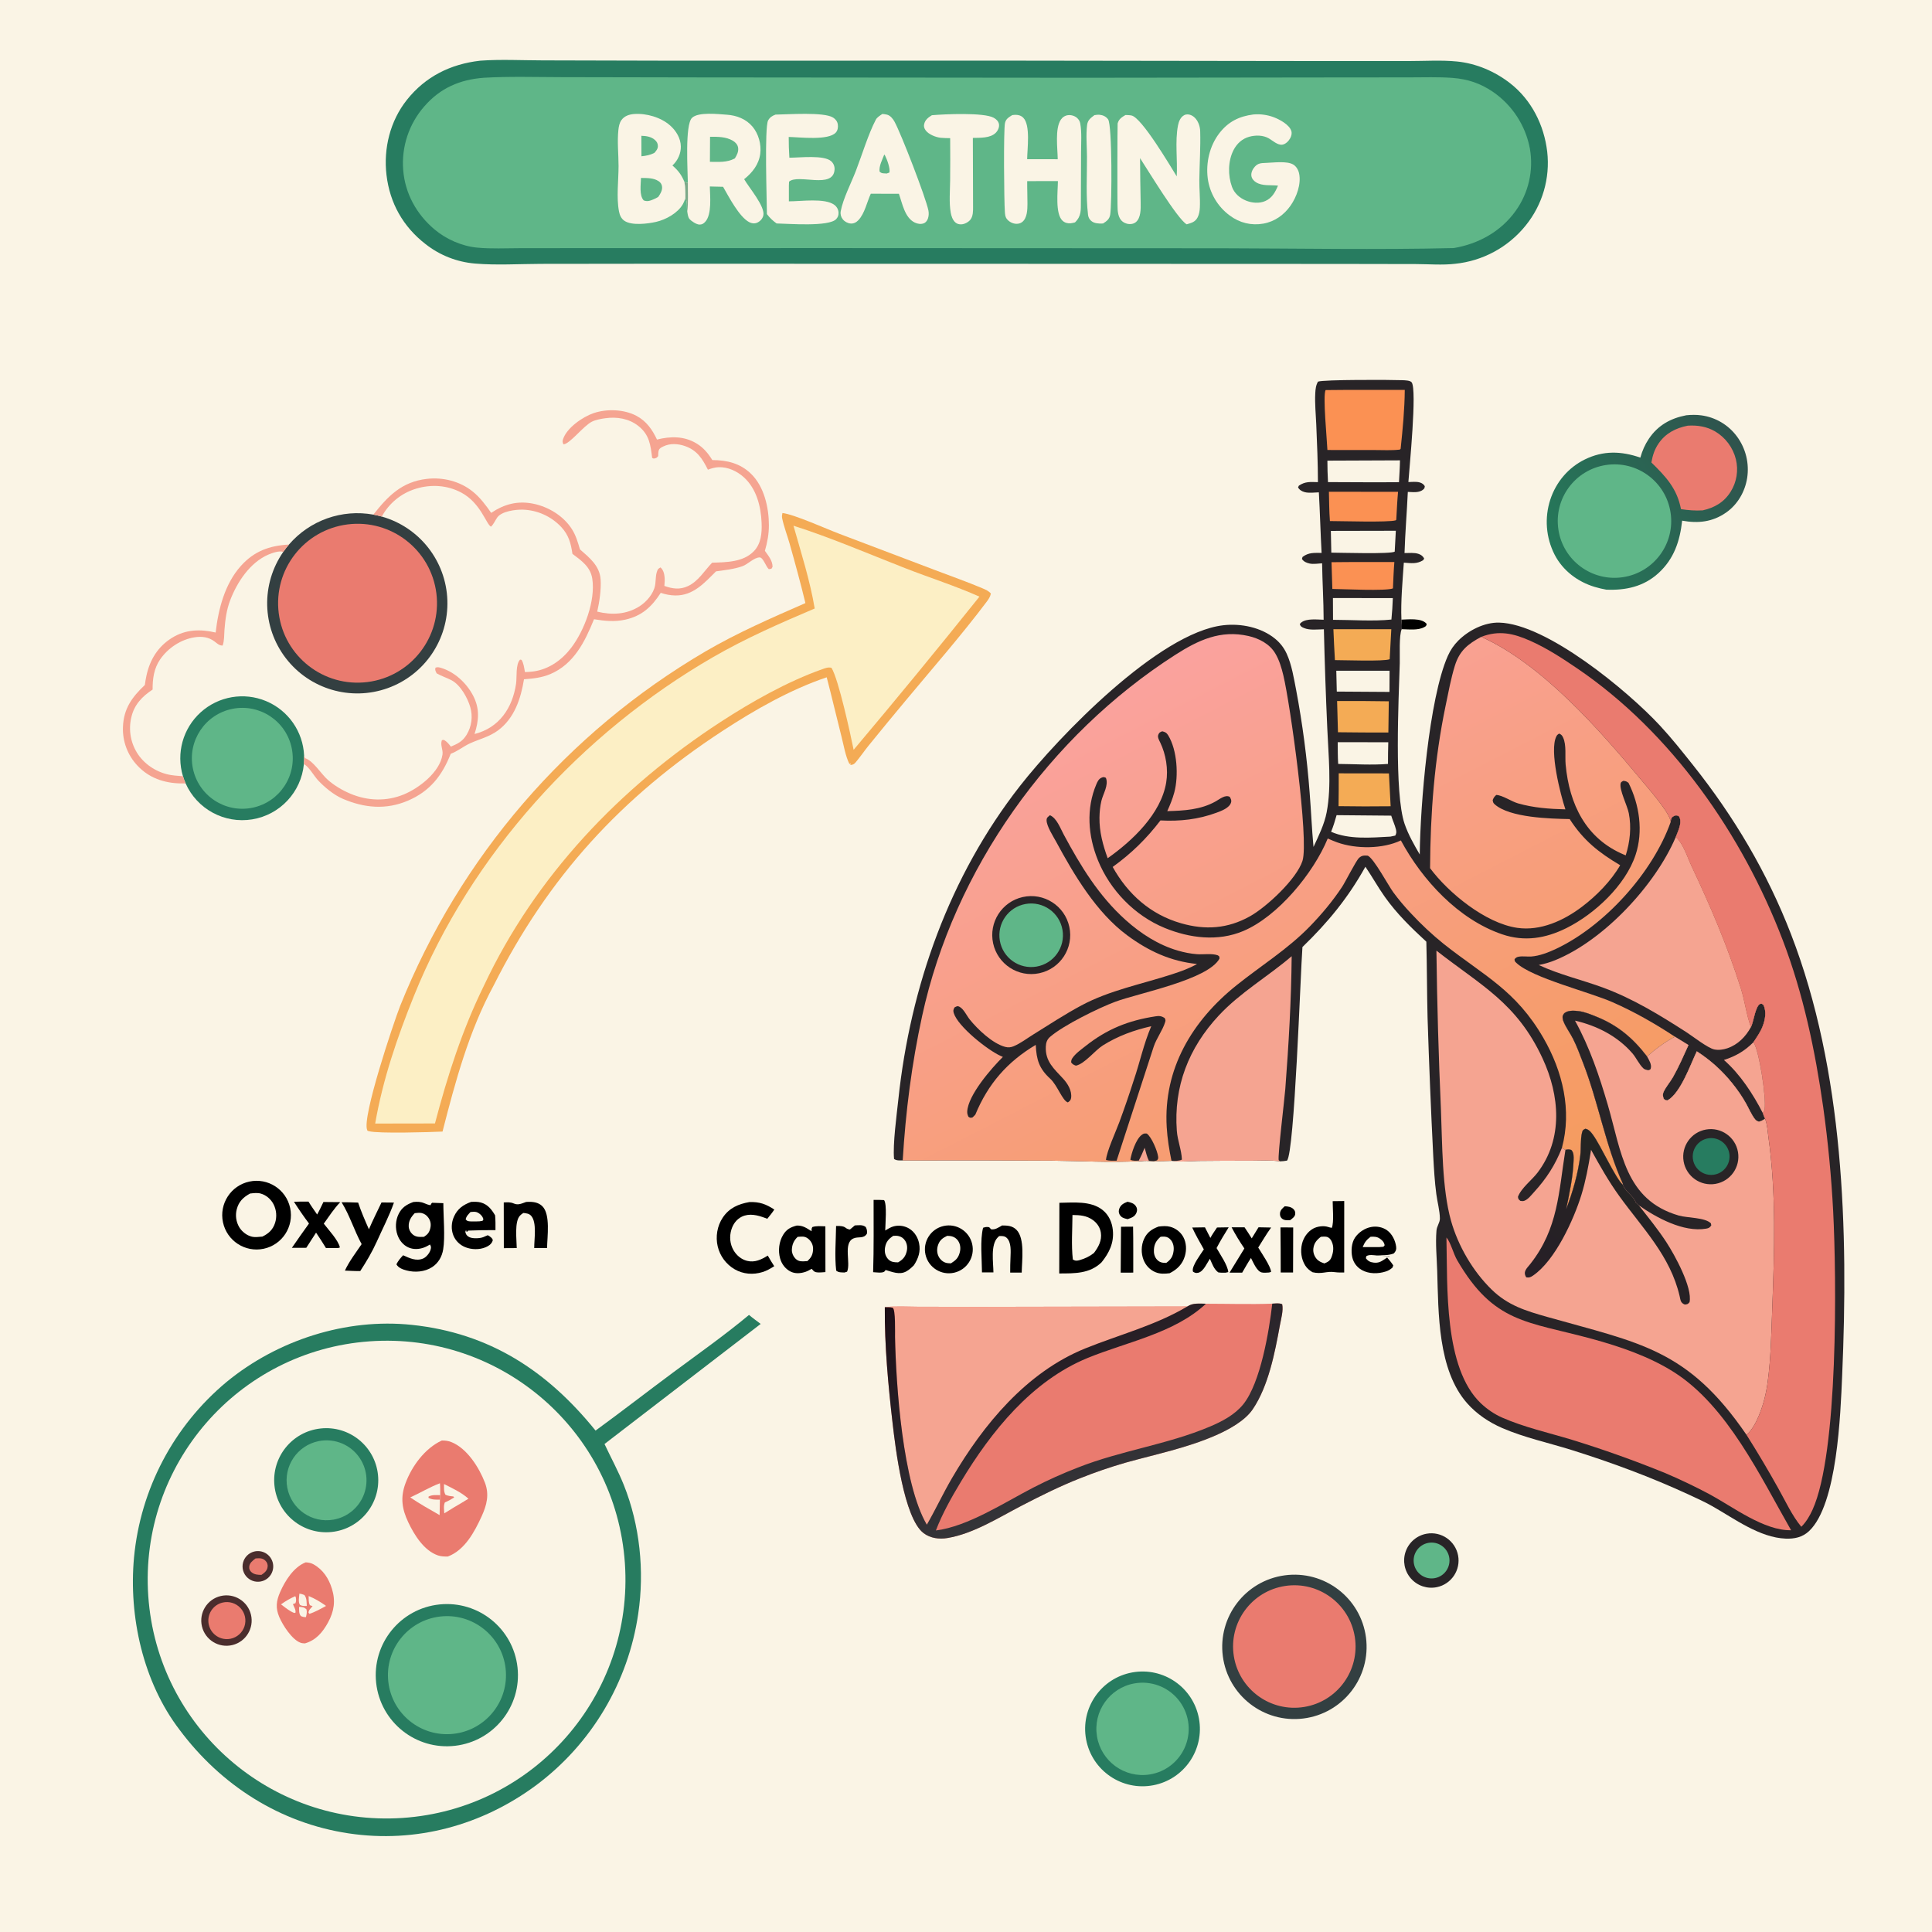 <?xml version="1.0" encoding="utf-8" ?>
<svg xmlns="http://www.w3.org/2000/svg" xmlns:xlink="http://www.w3.org/1999/xlink" width="1024" height="1024">
	<path fill="#FAF4E5" d="M0 0L1024 0L1024 1024L0 1024L0 0Z"/>
	<path fill="#282427" d="M698.535 255.55C698.511 245.292 698.074 235.079 697.64 224.833C697.412 219.46 696.832 213.864 697.116 208.496C697.235 206.251 697.425 204.246 698.558 202.276C701.466 201.136 737.507 201.273 743.159 201.508C744.468 201.563 747.458 201.57 748.235 202.681C751.11 206.793 747.006 247.691 746.473 255.494C748.331 255.452 750.712 255.174 752.5 255.705C753.689 256.059 754.521 256.621 755.174 257.683C755.011 258.628 755.158 258.704 754.39 259.398C752.217 261.36 748.891 260.796 746.176 260.724C745.684 271.524 744.766 282.331 744.425 293.127C746.683 293.125 749.641 292.826 751.783 293.55C753.189 294.025 754.128 294.711 754.828 295.998L754.346 296.903C750.867 299.054 747.969 298.47 744.058 298.223C743.39 308.043 742.379 318.599 742.789 328.421C742.927 330.11 743.137 331.789 742.953 333.481C741.44 336.55 742.021 347.651 741.905 351.489C741.335 370.386 738.878 420.315 744.462 436.661C746.416 442.383 749.473 447.684 752.495 452.893C752.739 427.065 757.362 370.184 767.389 347.628C768.763 344.537 770.567 341.885 772.959 339.497C778.398 334.069 786.765 329.819 794.551 329.995C819.785 330.564 862.869 366.289 879.817 384.578C886.017 391.268 891.687 398.411 897.362 405.544C919.131 432.909 936.623 462.427 949.262 495.107C977.308 567.624 979.715 652.027 976.387 728.953C975.504 749.349 973.851 797.5 958.78 811.562C955.317 814.793 951.118 815.677 946.487 815.505C932.618 814.991 919.24 804.908 907.577 798.322C903.539 796.042 899.312 794.113 895.105 792.172C874.874 782.839 854.285 775.21 833.039 768.547C820.866 764.729 807.884 761.964 796.185 756.881C789.181 753.837 782.689 749.493 777.612 743.75C761.993 726.079 762.436 696.007 761.748 673.627C761.536 666.708 760.774 659.12 761.36 652.253C761.461 651.067 761.857 650.113 762.311 649.03C762.745 647.993 763.186 646.98 763.171 645.833C763.117 641.696 761.842 637.129 761.292 632.99C760.42 626.421 760.023 619.682 759.667 613.068C758.432 588.536 757.424 563.992 756.642 539.441C756.299 526.003 756.344 512.559 755.987 499.118C747.926 491.702 740.326 484.312 733.959 475.321C730.303 470.158 727.247 464.608 723.685 459.392C714.518 475.915 703.81 488.899 690.321 501.951C689.26 516.086 686.127 610.831 682.139 615.152C680.868 615.389 679.702 615.498 678.417 615.549C673.556 614.808 668.07 615.191 663.152 615.193C653.84 615.179 644.527 615.222 635.215 615.322C630.552 615.403 625.502 616.021 620.912 615.277C617.777 615.363 614.631 615.509 611.496 615.457L608.97 615.3C607.181 615.184 605.414 615.333 603.628 615.444C588.508 616.289 572.9 615.323 557.73 615.176C531.303 615.002 504.876 614.965 478.449 615.064C476.81 615.048 475.236 615.214 473.87 614.28C473.138 606.387 475.272 590.927 476.147 582.68C482.511 522.713 503.234 464.365 540.586 416.608C561.124 390.35 614.14 335.35 648.342 331.402C657.737 330.318 668.483 332.473 675.905 338.604C678.574 340.808 680.564 343.398 681.997 346.546C684.679 352.436 685.748 359.398 686.989 365.727C690.368 383.689 692.753 401.823 694.135 420.047C694.908 429.655 695.273 439.293 696.186 448.89C698.898 443.058 701.96 436.858 703.165 430.509C705.847 416.383 704.073 400.406 703.49 386.09C702.701 368.576 702.099 351.054 701.685 333.527C698.439 333.583 694.137 334.17 691.107 332.851C689.902 332.326 689.393 332.108 688.918 330.866C689.203 330.411 689.218 330.319 689.702 329.932C692.55 327.659 698.208 328.409 701.555 328.478C701.537 318.517 700.881 308.534 700.741 298.567C698.753 298.68 696.118 299.106 694.185 298.693C692.528 298.339 690.997 297.714 690.049 296.257L690.377 295.183C693.662 292.713 696.523 293.057 700.47 293.045C699.888 282.35 699.62 271.645 699.028 260.953C696.717 261.034 693.763 261.432 691.532 260.842C690.047 260.45 688.724 259.673 688.001 258.327L688.416 257.422C691.794 255.094 694.592 255.455 698.535 255.55Z"/>
	<defs>
		<linearGradient id="gradient_0" gradientUnits="userSpaceOnUse" x1="759.107" y1="674.744" x2="597.654" y2="360.098">
			<stop offset="0" stop-color="#F59B5C"/>
			<stop offset="1" stop-color="#FAA29E"/>
		</linearGradient>
	</defs>
	<path fill="url(#gradient_0)" d="M478.449 615.064C480.012 589.136 483.227 563.874 488.751 538.474C505.63 460.865 556.166 389.869 622.882 347.105C635.12 339.261 646.934 333.741 661.683 337.089C667.3 338.365 672.88 341.23 675.916 346.315C678.034 349.862 679.233 353.935 680.194 357.924C683.862 373.145 693.874 445.289 690.337 456.289C687.251 465.884 671.378 480.695 662.518 485.653C650.711 492.261 638.831 493.055 625.931 489.335C609.799 484.682 597.837 473.99 589.744 459.505C599.681 452.327 607.602 444.601 615.062 434.847C625.396 435.392 635.096 434.335 644.832 430.732C647.363 429.795 651.645 428.232 652.482 425.335C652.845 424.08 652.352 423.429 651.809 422.359C649.418 421.043 646.561 423.498 644.36 424.737C636.405 429.216 627.617 429.681 618.673 429.917C620.136 426.721 621.473 423.434 622.389 420.035C624.759 411.243 623.965 397.53 619.143 389.707C618.29 388.323 617.546 387.971 616.005 387.6C614.834 388.083 614.398 388.194 613.903 389.475C613.405 390.764 614.387 392.386 614.934 393.527C618 399.905 619.266 407.727 618.107 414.743C615.361 431.355 600.176 445.647 587.091 454.877C584.566 447.894 582.629 440.789 582.741 433.309C582.785 430.349 583.084 427.344 583.769 424.461C584.667 420.674 587.713 416.192 586.147 412.268C585.116 411.813 584.895 411.727 583.783 412.218C582.374 412.839 581.69 414.266 581.12 415.602C575.563 428.633 576.672 443.037 581.926 455.963C588.378 471.838 601.413 485.293 617.285 491.818C630.536 497.264 645.548 499.143 659.021 493.439C677.37 485.67 696.237 462.673 703.726 444.424C705.385 445.144 707.055 445.872 708.759 446.481C718.777 450.066 732.907 450.008 742.492 445.44C753.822 466.461 772.978 487.289 796.129 495.192C808.015 499.249 819.202 497.397 830.286 491.88C845.207 484.452 861.533 469.235 866.883 453.132C871.03 440.648 868.954 426.531 863.138 414.914C861.948 414.088 861.757 413.965 860.322 413.876C859.733 414.268 859.173 414.414 858.987 415.153C858.138 418.521 862.491 426.926 863.294 431.005C864.75 438.404 863.935 446.226 861.667 453.354C861.369 453.233 861.069 453.116 860.772 452.991C840.514 444.497 831.77 426.242 829.821 405.251C829.414 400.863 830.34 394.962 828.477 390.909C827.945 389.751 827.507 389.299 826.36 388.801C825.571 389.376 825.327 389.441 824.871 390.362C821.101 397.967 827.103 421.184 829.696 428.978C821.17 428.765 812.84 428.162 804.609 425.812C801.017 424.786 796.448 421.509 793.056 421.334C792.039 422.226 791.649 422.817 791.152 424.073C791.334 425.081 791.35 425.53 792.159 426.255C800.164 433.432 821.571 433.925 831.958 434.131C839.251 445.417 847.294 451.818 858.73 458.577C853.855 467.003 846.216 474.739 838.492 480.596C828.852 487.905 816.517 493.57 804.161 491.78C787.351 489.346 767.794 473.337 757.966 460.156C758.12 430.843 760.274 402.581 766.247 373.825C767.692 366.87 769.011 359.66 771.1 352.868C773.545 344.922 777.98 341.362 785.089 337.543C817.032 351.789 847.516 386.507 869.713 413.143C873.698 417.926 883.266 428.731 885.211 434.256C885.467 434.983 885.435 435.07 885.472 435.733C885.676 434.334 885.6 433.479 886.956 432.671C888.105 431.987 888.658 432.097 889.772 432.536C890.754 433.948 890.753 435.681 890.411 437.327C889.968 439.465 888.969 441.64 888.171 443.673C892.042 446.944 894.414 454.611 896.561 459.173C906.839 481.007 915.289 500.767 922.638 523.837C924.76 530.496 925.602 537.988 928.008 544.426C928.101 544.226 928.196 544.027 928.287 543.826C929.474 541.203 930.551 532.637 933.146 532.044C933.929 531.865 934.159 532.309 934.736 532.741C936.307 536.341 935.587 540.459 934.201 544.03C933.044 547.012 931.105 549.728 929.355 552.388C932.497 556.685 936.236 582.398 935.305 587.761C935.136 588.734 934.876 589.178 934.341 589.974C934.703 590.991 935.027 591.996 935.523 592.957C934.387 593.71 933.607 594.178 932.26 594.512C931.184 594.136 930.805 594.02 930.086 593.078C928.288 590.72 926.945 587.548 925.492 584.939C923.369 581.124 920.919 577.601 918.186 574.198C912.725 567.396 906.643 561.932 899.329 557.208C895.869 564.475 890.736 579.294 883.837 583.209C882.587 583.119 882.629 583.166 881.768 582.262C881.384 580.989 881.144 580.123 881.702 578.851C882.852 576.229 885.288 573.445 886.74 570.872C889.824 565.409 892.351 559.613 894.939 553.904L887.728 549.481C882.826 551.966 877.087 556.284 872.981 559.955C865.475 550.203 857.489 543.403 845.979 538.794C843.074 537.63 839.95 536.33 836.829 535.925C834.595 535.636 831.521 535.4 829.536 536.713C828.806 537.196 828.546 537.804 828.207 538.568C828.142 539.708 828.3 540.475 828.738 541.536C830.014 544.631 832.145 547.45 833.673 550.45C835.818 554.662 837.463 559.24 839.167 563.648C847.234 584.519 850.956 607.231 860.202 627.549L860.139 627.951C856.169 624.398 848.561 607.335 844.335 601.529C843.254 600.044 842.135 598.557 840.224 598.268C839.041 598.909 838.823 598.991 838.48 600.407C837.615 603.982 838.025 608.672 837.568 612.445C836.391 622.139 833.579 631.716 830.127 640.823C831.858 632.459 833.797 623.499 834.043 614.935C834.098 613.029 834.221 610.963 832.83 609.492C831.568 609.139 830.977 609.114 829.711 609.461L827.834 608.451C833.241 588.457 828.241 567.838 818.07 550.198C803.428 524.806 786.661 517.272 765.319 500.403C759.118 495.41 753.289 489.974 747.877 484.136C744.536 480.623 741.414 476.909 738.528 473.015C735.885 469.432 728.215 455.015 724.954 453.521C723.047 453.392 721.822 453.33 720.304 454.727C718.694 456.211 713.105 467.39 711.274 470.154C706.334 477.616 700.468 484.619 694.229 491.036C682.552 503.045 668.52 511.722 655.518 522.107C631.884 540.985 616.547 566.509 618.38 597.403C618.74 603.46 619.691 609.341 620.912 615.277C617.777 615.363 614.631 615.509 611.496 615.457L608.97 615.3C607.181 615.184 605.414 615.333 603.628 615.444C588.508 616.289 572.9 615.323 557.73 615.176C531.303 615.002 504.876 614.965 478.449 615.064Z"/>
	<path fill="#F5A491" d="M885.472 435.733C885.676 434.334 885.6 433.479 886.956 432.671C888.105 431.987 888.658 432.097 889.772 432.536C890.754 433.948 890.753 435.681 890.411 437.327C889.968 439.465 888.969 441.64 888.171 443.673C892.042 446.944 894.414 454.611 896.561 459.173C906.839 481.007 915.289 500.767 922.638 523.837C924.76 530.496 925.602 537.988 928.008 544.426C928.101 544.226 928.196 544.027 928.287 543.826C929.474 541.203 930.551 532.637 933.146 532.044C933.929 531.865 934.159 532.309 934.736 532.741C936.307 536.341 935.587 540.459 934.201 544.03C933.044 547.012 931.105 549.728 929.355 552.388C932.497 556.685 936.236 582.398 935.305 587.761C935.136 588.734 934.876 589.178 934.341 589.974C934.703 590.991 935.027 591.996 935.523 592.957C934.387 593.71 933.607 594.178 932.26 594.512C931.184 594.136 930.805 594.02 930.086 593.078C928.288 590.72 926.945 587.548 925.492 584.939C923.369 581.124 920.919 577.601 918.186 574.198C912.725 567.396 906.643 561.932 899.329 557.208C895.869 564.475 890.736 579.294 883.837 583.209C882.587 583.119 882.629 583.166 881.768 582.262C881.384 580.989 881.144 580.123 881.702 578.851C882.852 576.229 885.288 573.445 886.74 570.872C889.824 565.409 892.351 559.613 894.939 553.904L887.728 549.481C877.264 542.575 866.154 536.228 854.664 531.188C842.014 525.639 812.03 518.301 803.692 510.338C802.876 509.559 802.792 509.509 802.742 508.348C803.533 507.581 803.83 507.261 804.964 507.059C807.085 506.68 809.407 507.103 811.567 506.966C815.896 506.691 820.856 504.738 824.748 502.901C850.57 490.711 875.986 462.472 885.472 435.733Z"/>
	<path fill="#282427" d="M885.472 435.733C885.676 434.334 885.6 433.479 886.956 432.671C888.105 431.987 888.658 432.097 889.772 432.536C890.754 433.948 890.753 435.681 890.411 437.327C889.968 439.465 888.969 441.64 888.171 443.673C877.362 469.119 850.058 498.444 824.255 508.926C821.456 510.068 818.549 510.922 815.578 511.476C826.67 516.662 838.476 519.306 849.909 523.546C865.718 529.408 879.799 538.066 893.914 547.144C897.232 549.277 905.106 555.487 908.614 556.222C910.838 556.687 913.343 556.345 915.475 555.626C921.079 553.736 925.221 549.503 928.008 544.426C928.101 544.226 928.196 544.027 928.287 543.826C929.474 541.203 930.551 532.637 933.146 532.044C933.929 531.865 934.159 532.309 934.736 532.741C936.307 536.341 935.587 540.459 934.201 544.03C933.044 547.012 931.105 549.728 929.355 552.388C932.497 556.685 936.236 582.398 935.305 587.761C935.136 588.734 934.876 589.178 934.341 589.974C934.703 590.991 935.027 591.996 935.523 592.957C934.387 593.71 933.607 594.178 932.26 594.512C931.184 594.136 930.805 594.02 930.086 593.078C928.288 590.72 926.945 587.548 925.492 584.939C923.369 581.124 920.919 577.601 918.186 574.198C912.725 567.396 906.643 561.932 899.329 557.208C895.869 564.475 890.736 579.294 883.837 583.209C882.587 583.119 882.629 583.166 881.768 582.262C881.384 580.989 881.144 580.123 881.702 578.851C882.852 576.229 885.288 573.445 886.74 570.872C889.824 565.409 892.351 559.613 894.939 553.904L887.728 549.481C877.264 542.575 866.154 536.228 854.664 531.188C842.014 525.639 812.03 518.301 803.692 510.338C802.876 509.559 802.792 509.509 802.742 508.348C803.533 507.581 803.83 507.261 804.964 507.059C807.085 506.68 809.407 507.103 811.567 506.966C815.896 506.691 820.856 504.738 824.748 502.901C850.57 490.711 875.986 462.472 885.472 435.733Z"/>
	<path fill="#F5A491" d="M929.355 552.388C932.497 556.685 936.236 582.398 935.305 587.761C935.136 588.734 934.876 589.178 934.341 589.974C929.137 579.844 922.317 569.324 913.709 561.813C920.031 559.762 924.659 557.103 929.355 552.388Z"/>
	<path fill="#282427" d="M603.558 615.153C602.084 615.162 600.451 615.382 599.113 614.68C599.703 611.098 602.064 603.841 605.049 601.578C606.18 600.721 606.485 600.708 607.812 600.802C610.31 602.534 613.402 609.905 613.81 612.934C613.956 614.014 613.907 614.088 613.272 615.018L611.496 615.457L608.97 615.3C607.181 615.184 605.414 615.333 603.628 615.444L603.558 615.153Z"/>
	<path fill="#F5A491" d="M606.688 608.353C607.358 610.638 607.888 613.178 608.97 615.3C607.181 615.184 605.414 615.333 603.628 615.444L603.558 615.153C604.756 612.93 605.735 610.685 606.688 608.353Z"/>
	<path fill="#282427" d="M556.476 432.085C560.085 433.615 561.967 438.917 563.765 442.264C572.743 458.976 582.327 474.807 596.605 487.62C604.616 494.809 613.945 500.845 624.351 503.857C627.637 504.807 631.069 505.5 634.484 505.748C637.648 505.978 642.495 505.231 645.406 506.326C645.759 506.458 645.996 506.798 646.29 507.034L646.34 508.111C640.151 519.332 603.7 526.307 591.21 530.916C582.39 534.17 563.557 543.473 556.513 549.6C554.952 550.958 554.393 552.662 554.301 554.683C553.938 562.589 558.643 566.46 563.483 571.717C565.901 574.344 568.211 578.108 567.719 581.881C567.559 583.105 566.934 583.68 565.971 584.302C563.084 583.352 560.432 575.218 556.677 571.783C550.72 566.334 549.333 561.651 548.968 553.806C533.891 562.768 523.682 574.486 516.96 590.753C516.502 591.329 515.932 591.806 515.396 592.31C514.213 592.492 514.256 592.568 513.284 591.892C512.87 590.969 512.603 590.199 512.648 589.183C513.038 580.423 525.569 566.101 531.545 560.188C531.14 560.013 530.736 559.834 530.333 559.653C523.418 556.53 507.695 544.076 505.513 536.941C505.115 535.64 505.295 535.12 505.914 533.962C506.991 533.413 507.426 533 508.626 533.653C510.819 534.845 512.4 538.381 513.965 540.328C518.179 545.572 526.109 553.131 532.78 554.875C534.404 555.299 535.717 555.173 537.254 554.532C540.866 553.027 544.255 550.413 547.585 548.345C555.987 543.129 564.463 537.55 573.179 532.889C588.278 524.815 605.269 521.607 621.389 516.329C625.85 514.869 630.372 513.281 634.455 510.938C620.41 509.503 608.741 504.095 597.427 495.734C581.15 483.707 569.282 463.733 559.783 446.145C558.285 443.371 554.706 437.882 554.71 434.734C554.712 433.275 555.462 432.998 556.476 432.085Z"/>
	<path fill="#282427" d="M542.053 475.458C553.243 472.95 564.334 480.036 566.763 491.243C569.191 502.45 562.028 513.491 550.804 515.84C539.691 518.166 528.784 511.089 526.379 499.993C523.975 488.897 530.975 477.94 542.053 475.458Z"/>
	<path fill="#5FB688" d="M543.604 479.12C552.787 477.497 561.542 483.642 563.137 492.831C564.731 502.019 558.557 510.755 549.364 512.319C540.212 513.877 531.524 507.737 529.937 498.59C528.351 489.443 534.462 480.736 543.604 479.12Z"/>
	<path fill="#282427" d="M612.425 538.679C614.322 538.34 615.626 538.515 617.255 539.524C617.703 540.444 617.886 540.619 617.578 541.649C616.231 546.147 612.979 550.227 611.472 554.792L591.825 615.202C589.921 615.213 588.062 615.301 586.2 614.83C586.488 610.466 591.527 599.514 593.243 594.834C595.964 587.471 598.519 580.049 600.906 572.571C604.193 562.958 606.148 553.34 610.19 543.924C601.044 545.993 592.506 549.078 584.548 554.085C580.235 556.799 574.954 563.85 570.238 564.823C568.924 564.303 568.611 564.202 567.735 563.118C567.744 562.151 567.897 561.529 568.446 560.741C570.16 558.283 572.967 556.327 575.302 554.475C586.675 545.454 598.016 540.884 612.425 538.679Z"/>
	<path fill="#F5A491" d="M761.328 503.847C785.034 522.412 803.942 531.496 817.613 561.013C826.679 580.589 828.62 603.534 814.949 621.498C811.864 625.552 806.298 629.618 804.542 634.339C804.752 635.655 804.808 635.613 805.828 636.49C806.682 636.583 807.121 636.734 807.953 636.428C809.92 635.705 811.694 633.352 813.074 631.847C819.6 624.735 824.301 617.446 827.834 608.451L829.711 609.461C830.977 609.114 831.568 609.139 832.83 609.492C834.221 610.963 834.098 613.029 834.043 614.935C833.797 623.499 831.858 632.459 830.127 640.823C833.579 631.716 836.391 622.139 837.568 612.445C838.025 608.672 837.615 603.982 838.48 600.407C838.823 598.991 839.041 598.909 840.224 598.268C842.135 598.557 843.254 600.044 844.335 601.529C848.561 607.335 856.169 624.398 860.139 627.951L860.202 627.549C850.956 607.231 847.234 584.519 839.167 563.648C837.463 559.24 835.818 554.662 833.673 550.45C832.145 547.45 830.014 544.631 828.738 541.536C828.3 540.475 828.142 539.708 828.207 538.568C828.546 537.804 828.806 537.196 829.536 536.713C831.521 535.4 834.595 535.636 836.829 535.925C839.95 536.33 843.074 537.63 845.979 538.794C857.489 543.403 865.475 550.203 872.981 559.955C877.087 556.284 882.826 551.966 887.728 549.481L894.939 553.904C892.351 559.613 889.824 565.409 886.74 570.872C885.288 573.445 882.852 576.229 881.702 578.851C881.144 580.123 881.384 580.989 881.768 582.262C882.629 583.166 882.587 583.119 883.837 583.209C890.736 579.294 895.869 564.475 899.329 557.208C906.643 561.932 912.725 567.396 918.186 574.198C920.919 577.601 923.369 581.124 925.492 584.939C926.945 587.548 928.288 590.72 930.086 593.078C930.805 594.02 931.184 594.136 932.26 594.512C933.607 594.178 934.387 593.71 935.523 592.957C936.698 595.851 936.887 599.754 937.322 602.863C941.476 632.488 940.481 663.184 939.343 693.007C938.84 706.159 938.647 719.791 936.865 732.822C936.04 738.855 934.511 744.946 932.132 750.56C930.613 754.144 928.642 757.924 925.683 760.499C894.47 714.859 868.975 711.864 820.121 698.016C808.71 694.782 799.272 691.954 790.572 683.467C780.656 673.794 772.818 660.336 769.068 647.014C764.257 629.925 764.478 606.233 763.731 588.268C762.484 560.142 761.683 531.998 761.328 503.847Z"/>
	<defs>
		<linearGradient id="gradient_1" gradientUnits="userSpaceOnUse" x1="879.068" y1="621.653" x2="837.688" y2="691.827">
			<stop offset="0" stop-color="#242422"/>
			<stop offset="1" stop-color="#271F27"/>
		</linearGradient>
	</defs>
	<path fill="url(#gradient_1)" d="M830.127 640.823C833.579 631.716 836.391 622.139 837.568 612.445C838.025 608.672 837.615 603.982 838.48 600.407C838.823 598.991 839.041 598.909 840.224 598.268C842.135 598.557 843.254 600.044 844.335 601.529C848.561 607.335 856.169 624.398 860.139 627.951C861.588 631.824 865.769 633.719 867.052 637.465L868.572 638.843C873.629 645.269 878.853 651.678 883.311 658.542C887.569 665.098 897.152 682.416 895.492 690.183C894.517 691.31 894.491 691.228 893.001 691.447C890.687 690.547 890.749 689.154 890.234 686.942C885.27 665.594 870.631 651.075 858.249 633.935C852.609 626.127 847.938 617.826 843.283 609.415C843.228 609.853 843.164 610.291 843.092 610.727C841.885 618.231 840.436 625.967 838.2 633.234C834.181 646.299 824.271 668.109 812.549 676.077C811.264 676.95 810.476 677.3 808.944 677.015C807.014 673.992 809.223 672.295 811.069 669.955C825.962 651.078 826.081 631.899 829.711 609.461C830.977 609.114 831.568 609.139 832.83 609.492C834.221 610.963 834.098 613.029 834.043 614.935C833.797 623.499 831.858 632.459 830.127 640.823Z"/>
	<path fill="#282427" d="M860.139 627.951L860.202 627.549C850.956 607.231 847.234 584.519 839.167 563.648C837.463 559.24 835.818 554.662 833.673 550.45C832.145 547.45 830.014 544.631 828.738 541.536C828.3 540.475 828.142 539.708 828.207 538.568C828.546 537.804 828.806 537.196 829.536 536.713C831.521 535.4 834.595 535.636 836.829 535.925C839.95 536.33 843.074 537.63 845.979 538.794C857.489 543.403 865.475 550.203 872.981 559.955C873.975 561.78 875.593 564.235 874.909 566.399C874.7 567.062 874.176 567.031 873.588 567.251C872.723 567.048 871.714 566.897 871.033 566.267C868.761 564.166 867.269 560.659 865.171 558.243C857.273 549.149 846.377 543.63 834.786 540.96C842.586 555.155 847.657 570.194 852.191 585.697C859.387 610.296 861.255 636.066 889.85 644.282C894.381 645.584 903.672 645.209 906.818 648.396L907.013 649.496C906.202 650.639 905.711 650.965 904.297 651.208C892.258 653.272 877.992 645.422 868.572 638.843L867.052 637.465C865.769 633.719 861.588 631.824 860.139 627.951Z"/>
	<path fill="#282427" d="M904.243 598.669C912.203 597.28 919.78 602.611 921.161 610.572C922.542 618.533 917.204 626.105 909.242 627.479C901.291 628.851 893.731 623.521 892.352 615.571C890.972 607.621 896.295 600.056 904.243 598.669Z"/>
	<path fill="#277C60" d="M905.999 603.254C911.289 602.743 916.016 606.558 916.633 611.837C917.249 617.116 913.529 621.918 908.263 622.64C904.763 623.12 901.276 621.67 899.147 618.85C897.018 616.029 896.58 612.278 898.002 609.043C899.423 605.808 902.482 603.594 905.999 603.254Z"/>
	<path fill="#EA7B6F" d="M785.089 337.543C794.417 333.968 802.06 335.658 810.9 339.567C819.742 343.477 827.958 348.829 835.934 354.252C885.91 388.23 923.553 442.383 944.923 498.38C955.816 526.924 962.04 556.696 966.347 586.878C968.888 605.128 970.645 623.479 971.613 641.88C973.433 677.707 974.371 770.168 960.669 800.226C959.151 803.556 957.337 806.619 954.739 809.231C949.838 803.375 946.234 795.41 942.467 788.752C937.137 779.18 931.54 769.758 925.683 760.499C928.642 757.924 930.613 754.144 932.132 750.56C934.511 744.946 936.04 738.855 936.865 732.822C938.647 719.791 938.84 706.159 939.343 693.007C940.481 663.184 941.476 632.488 937.322 602.863C936.887 599.754 936.698 595.851 935.523 592.957C935.027 591.996 934.703 590.991 934.341 589.974C934.876 589.178 935.136 588.734 935.305 587.761C936.236 582.398 932.497 556.685 929.355 552.388C931.105 549.728 933.044 547.012 934.201 544.03C935.587 540.459 936.307 536.341 934.736 532.741C934.159 532.309 933.929 531.865 933.146 532.044C930.551 532.637 929.474 541.203 928.287 543.826C928.196 544.027 928.101 544.226 928.008 544.426C925.602 537.988 924.76 530.496 922.638 523.837C915.289 500.767 906.839 481.007 896.561 459.173C894.414 454.611 892.042 446.944 888.171 443.673C888.969 441.64 889.968 439.465 890.411 437.327C890.753 435.681 890.754 433.948 889.772 432.536C888.658 432.097 888.105 431.987 886.956 432.671C885.6 433.479 885.676 434.334 885.472 435.733C885.435 435.07 885.467 434.983 885.211 434.256C883.266 428.731 873.698 417.926 869.713 413.143C847.516 386.507 817.032 351.789 785.089 337.543Z"/>
	<path fill="#F5A491" d="M620.912 615.277C622.675 615.232 624.848 615.441 626.433 614.605C626.241 609.486 624.126 604.542 623.742 599.387C621.992 575.894 630.034 555.351 645.982 538.244C657.435 525.958 671.965 517.653 684.616 506.805C684.399 530.263 683.019 553.834 681.23 577.224C680.82 582.58 677.222 612.031 677.727 614.896L678.417 615.549C673.556 614.808 668.07 615.191 663.152 615.193C653.84 615.179 644.527 615.222 635.215 615.322C630.552 615.403 625.502 616.021 620.912 615.277Z"/>
	<path fill="#EA7B6F" d="M766.644 655.896C768.826 658.348 770.361 664.541 772.267 667.829C791.765 701.462 809.368 700.272 843.599 709.578C858.54 713.64 874.296 719.011 887.384 727.363C915.564 745.346 933.045 782.638 949.322 811.056C935.008 811.371 918.488 798.681 906.216 792.05C898.474 787.92 890.553 784.135 882.477 780.706C866.294 774.119 849.83 768.246 833.132 763.105C820.827 759.362 807.918 756.534 796.133 751.341C792.037 749.537 788.176 746.894 784.93 743.819C765.167 725.095 767.253 681.597 766.644 655.896Z"/>
	<path fill="#FB9153" d="M702.617 206.749C716.59 206.563 730.585 206.697 744.56 206.644C744.477 216.998 743.454 227.562 742.374 237.857L741.938 238.297C737.521 238.812 732.849 238.527 728.391 238.527L703.553 238.509C703.398 233.685 700.988 209.29 702.617 206.749Z"/>
	<path fill="#FB9153" d="M704.35 260.644L740.994 260.671C740.548 265.584 740.334 270.535 740.057 275.462L739.746 275.789C735.881 276.964 710.797 276.168 704.88 276.17C704.48 271.021 704.486 265.808 704.35 260.644Z"/>
	<path fill="#F4AB55" d="M706.729 333.494L737.423 333.503L736.557 349.396C733.631 350.676 711.884 349.858 707.532 349.878C707.213 344.419 706.946 338.958 706.729 333.494Z"/>
	<path fill="#F4AB55" d="M709.551 409.883L736.167 409.918C736.507 415.72 736.808 421.524 737.071 427.33C727.866 427.447 718.661 427.431 709.457 427.283C709.539 421.484 709.57 415.683 709.551 409.883Z"/>
	<path fill="#FB9153" d="M705.731 297.979C716.83 297.833 727.939 297.909 739.039 297.898C738.655 302.542 738.5 307.207 738.288 311.861C734.742 313.368 711.522 312.204 706.169 312.158L705.731 297.979Z"/>
	<path fill="#F4AB55" d="M708.689 371.575C717.825 371.513 726.96 371.556 736.095 371.706L735.861 388.255C726.956 388.274 718.051 388.224 709.147 388.107L708.689 371.575Z"/>
	<path fill="#FAF4E5" d="M703.545 244.148L742.022 243.993C741.966 247.848 741.682 251.72 741.493 255.571C728.954 255.689 716.404 255.561 703.863 255.528C703.638 251.73 703.564 247.952 703.545 244.148Z"/>
	<path fill="#FAF4E5" d="M705.377 281.387L739.819 281.314L739.227 292.379C737.039 293.766 710.401 292.926 705.624 292.913L705.377 281.387Z"/>
	<path fill="#FAF4E5" d="M706.481 316.986L738.231 316.994C738.103 320.794 737.853 324.588 737.48 328.371C728.172 329.372 716.113 328.522 706.532 328.517L706.481 316.986Z"/>
	<path fill="#FAF4E5" d="M708.423 432.055L737.383 432.314C738.084 434.764 739.301 437.15 739.88 439.602C740.196 440.937 740.181 441.691 739.524 442.877L736.935 443.423C726.776 443.967 715 445.067 705.501 440.855C706.725 437.997 707.552 435.034 708.423 432.055Z"/>
	<path fill="#FAF4E5" d="M708.262 355.494L736.504 355.519L736.452 366.731L708.523 366.55L708.262 355.494Z"/>
	<path fill="#FAF4E5" d="M709.014 393.368L735.818 393.411C735.666 397.233 735.695 401.074 735.658 404.899C727.036 405.591 717.933 404.974 709.268 404.902C708.994 401.086 709.075 397.196 709.014 393.368Z"/>
	<path fill="#277C60" d="M254.325 32.19C254.389 32.181 254.453 32.168 254.518 32.163C265.421 31.376 276.735 31.986 287.682 32.001L351.891 32.162L539.128 32.147L697.185 32.36L746.679 32.361C755.03 32.362 763.928 31.773 772.218 32.596C782.488 33.615 792.383 37.853 800.486 44.196C811.734 52.999 818.395 66.303 820.049 80.376C821.667 94.459 817.534 108.599 808.587 119.594C799.335 131.052 785.884 138.332 771.232 139.812C764.586 140.605 757.231 139.984 750.499 139.96L709.649 139.887L560.476 139.827L349.757 139.781L286.578 139.852C275.145 139.898 263.222 140.651 251.854 139.694C242.262 138.916 233.112 135.328 225.547 129.378C213.657 120.169 206.625 107.69 204.854 92.76C203.182 78.664 206.788 64.095 215.663 52.929C225.5 40.553 238.794 33.979 254.325 32.19Z"/>
	<path fill="#5FB688" d="M256.501 41.209C270.176 40.424 284.097 40.873 297.797 40.896L368.031 41.027L574.117 41.213L707.945 41.048L747.111 41.015C754.63 41.014 762.292 40.73 769.788 41.288C777.837 41.887 784.488 44.087 791.206 48.624C801.496 55.663 808.569 66.499 810.871 78.751C812.897 90.326 810.179 102.228 803.331 111.776C795.565 122.691 783.569 129.292 770.518 131.484C729.664 132.446 688.625 131.678 647.755 131.588L443.153 131.491L316.016 131.509L275.842 131.538C268.25 131.541 260.346 131.976 252.803 131.235C244.726 130.441 236.477 126.796 230.288 121.587C220.768 113.573 214.644 102.486 213.698 90.018C212.743 77.775 216.766 65.665 224.856 56.427C233.302 46.642 243.779 42.148 256.501 41.209Z"/>
	<path fill="#FAF4E5" d="M364.571 96.998C364.544 90.921 362.927 66.219 366.77 62.475C370.109 59.222 380.627 60.483 385.185 60.793C390.396 61.148 395.422 63.043 398.848 67.124C402.06 70.951 403.595 76.579 402.942 81.52C402.193 87.181 398.765 91.511 394.42 94.966C396.872 99.33 405.757 109.542 404.565 114.297C404.152 115.945 402.839 117.362 401.288 118.034C399.871 118.648 398.416 118.435 397.088 117.739C391.772 114.953 386.243 104.208 383.245 99.01L376.214 98.842C376.33 103.893 377.417 113.73 373.725 117.631C372.842 118.563 372.015 119.069 370.686 119.03C369.103 118.983 366.312 117.174 365.379 115.976C364.618 114.998 364.439 113.278 364.266 112.089C363.832 109.679 364.513 107.353 363.276 105.102C363.307 102.116 363.248 99.361 362.75 96.404L364.571 96.998Z"/>
	<path fill="#7CA989" d="M362.75 96.404L364.571 96.998C364.533 101.94 364.868 107.195 364.266 112.089C363.832 109.679 364.513 107.353 363.276 105.102C363.307 102.116 363.248 99.361 362.75 96.404Z"/>
	<path fill="#5FB688" d="M376.343 72.488C380.478 72.481 384.845 72.427 388.517 74.648C389.844 75.45 390.96 76.659 391.211 78.246C391.546 80.363 390.561 82.248 389.473 83.968C385.218 86.228 380.956 85.786 376.269 85.771L376.343 72.488Z"/>
	<path fill="#FAF4E5" d="M363.276 105.102L363.09 105.574C362.743 106.472 362.406 107.388 361.927 108.227C359.235 112.943 352.908 116.426 347.767 117.594C343.285 118.613 334.812 119.689 330.91 117.005C329.247 115.862 328.478 114.058 328.098 112.136C326.635 104.735 327.86 95.547 327.847 87.935C327.836 81.672 327.094 75.1 327.758 68.88C327.95 67.079 328.31 65.079 329.415 63.589C330.992 61.464 333.45 60.642 336.002 60.438C342.526 59.914 350.347 62.197 355.215 66.537C358.384 69.361 360.791 73.306 360.859 77.645C360.915 81.267 359.324 84.847 356.761 87.355C356.64 87.473 356.516 87.588 356.394 87.704C359.439 90.338 361.217 92.67 362.75 96.404C363.248 99.361 363.307 102.116 363.276 105.102Z"/>
	<path fill="#5FB688" d="M339.74 94.319C342.936 94.379 346.354 94.204 349.135 96.058C350.04 96.66 350.64 97.534 350.851 98.594C351.275 100.729 350.039 102.635 348.917 104.335C348.098 104.882 347.261 105.278 346.354 105.656C344.542 106.412 343.086 106.995 341.162 106.202C338.738 103.535 339.658 97.782 339.74 94.319Z"/>
	<path fill="#5FB688" d="M339.942 71.97C342.51 72.061 345.125 72.396 347.134 74.191C348.154 75.102 348.699 76.082 348.687 77.479C348.673 78.979 347.752 79.969 346.841 81.037C344.525 82.194 342.554 82.563 339.98 82.836C339.928 79.216 339.953 75.591 339.942 71.97Z"/>
	<path fill="#FAF4E5" d="M623.694 93.479C624.172 84.787 622.713 74.937 624.366 66.461C624.776 64.36 625.687 62.063 627.697 61.019C628.811 60.44 630.138 60.555 631.266 61.033C633.342 61.912 634.729 63.898 635.451 65.965C635.866 67.14 636.095 68.372 636.129 69.618C636.372 78.147 635.771 86.877 635.671 95.427C635.614 100.275 636.181 105.191 635.947 110.02C635.862 111.766 635.566 113.628 634.766 115.201C633.502 117.686 631.46 118.15 628.968 118.897C624.124 116.235 608.147 89.737 604.251 83.817C604.271 91.723 604.442 99.609 604.577 107.512C604.632 110.695 604.722 115.465 602.053 117.71C600.767 118.792 598.838 118.984 597.249 118.551C595.644 118.114 594.441 117.266 593.603 115.83C592.766 114.396 592.49 112.671 592.364 111.041C592.138 108.123 592.249 65.859 592.368 65.433C593.022 63.087 594.518 62.148 596.522 60.962C597.574 60.996 598.67 61.007 599.705 61.213C605.173 62.301 620.272 88.015 623.694 93.479Z"/>
	<path fill="#FAF4E5" d="M664.314 60.673C667.962 60.347 671.636 60.839 675.07 62.113C678.172 63.296 683.447 66.069 684.449 69.491C684.826 70.782 684.448 72.165 683.81 73.315C682.989 74.794 681.4 76.43 679.641 76.679C677.181 77.026 674.527 74.52 672.523 73.351C669.496 71.584 665.465 71.559 662.145 72.474C658.371 73.514 655.559 76.115 653.792 79.564C650.823 85.361 650.764 92.967 652.979 99.05C654.215 102.445 657.037 104.929 660.331 106.288C663.505 107.597 667.381 107.96 670.591 106.563C674.225 104.982 675.902 101.839 677.366 98.389C673.566 97.94 669.066 98.74 665.69 96.599C664.422 95.795 663.412 94.618 663.241 93.071C663.052 91.359 663.995 89.537 665.124 88.303C666.819 86.449 668.448 86.453 670.817 86.351C674.762 86.238 682.084 85.18 685.46 87.216C687.151 88.236 688.19 90.164 688.576 92.05C689.711 97.601 687.213 104.406 684.052 108.945C680.593 113.912 675.59 117.469 669.581 118.526C663.206 119.646 657.031 118.132 651.851 114.274C645.415 109.561 641.181 102.427 640.125 94.52C639.079 86.229 641.125 77.326 646.24 70.66C650.971 64.496 656.751 61.642 664.314 60.673Z"/>
	<path fill="#FAF4E5" d="M536.491 61.016C537.12 60.94 537.609 60.865 538.258 60.863C539.847 60.86 541.248 61.284 542.383 62.439C546.252 66.377 544.47 78.867 544.413 84.367L560.618 84.393C560.549 78.7 559.049 68.171 562.261 63.429C563.155 62.11 564.515 61.211 566.116 61.038C567.788 60.858 569.767 61.43 570.988 62.624C571.811 63.429 572.35 64.285 572.555 65.429C573.427 70.314 572.983 75.835 572.979 80.781L572.888 106.738C572.833 111.328 573.276 114.452 569.764 117.88C569.018 118.065 568.257 118.257 567.492 118.339C565.938 118.507 564.34 118.069 563.183 117.002C559.165 113.296 560.687 101.28 560.714 95.984L544.439 96.002C544.393 100.007 544.593 104.017 544.575 108.024C544.561 111.105 544.45 115.582 541.792 117.674C540.874 118.397 539.656 118.692 538.505 118.619C536.644 118.502 534.82 117.534 533.662 116.075C532.756 114.934 532.714 113.649 532.603 112.258C532.165 106.754 531.85 68.792 532.67 65.185C533.178 62.951 534.697 62.154 536.491 61.016Z"/>
	<path fill="#FAF4E5" d="M411.045 60.742C417.609 60.673 436.64 59.233 441.537 62.307C442.838 63.123 443.815 64.343 444.05 65.89C444.277 67.382 444.049 69.085 443.009 70.245C439.089 74.615 423.86 72.703 418.035 72.583C418.034 76.27 418.126 79.907 418.389 83.584C423.661 83.625 436.749 81.961 440.597 85.506C441.786 86.602 442.426 88.171 442.342 89.786C441.769 100.541 423.118 91.935 418.222 96.281L418.123 98.375L418.121 106.709C424.439 106.755 437.17 104.787 442.255 108.603C443.54 109.567 444.409 111.115 444.446 112.744C444.476 114.098 444.151 115.058 443.252 116.074C439.465 120.352 417.552 118.528 411.613 118.435C409.524 116.914 408.063 115.552 406.486 113.477C406.444 106.187 405.128 67.392 407.12 63.824C408.048 62.16 409.31 61.372 411.045 60.742Z"/>
	<path fill="#FAF4E5" d="M467.667 60.403C468.486 60.478 469.339 60.549 470.135 60.764C471.924 61.248 473.251 62.937 474.102 64.478C477.573 70.762 490.666 104.608 492.073 111.538C492.34 112.855 492.29 114.371 491.883 115.655C491.513 116.82 490.771 117.923 489.589 118.37C488.066 118.947 486.367 118.662 484.927 117.993C479.524 115.483 478.237 107.776 476.434 102.694L471.625 102.708L461.543 102.663C459.505 107.052 458.322 113.192 454.939 116.721C453.839 117.868 452.465 118.606 450.827 118.465C449.218 118.326 447.669 117.463 446.673 116.204C445.737 115.02 445.315 113.486 445.59 112.001C446.836 105.281 451.126 97.085 453.646 90.53C456.812 82.298 460.205 71.104 464.174 63.487C464.879 62.135 466.436 61.233 467.667 60.403Z"/>
	<path fill="#5FB688" d="M468.688 81.88C468.827 82.08 468.993 82.263 469.105 82.479C470.142 84.475 471.922 89.302 471.409 91.446L469.978 91.967C468.412 91.82 467.235 92.101 466.177 90.885C465.857 87.881 467.634 84.684 468.688 81.88Z"/>
	<path fill="#FAF4E5" d="M493.927 61.07C500.621 60.489 521.452 59.526 526.684 62.418C527.982 63.135 529.169 64.223 529.465 65.741C529.786 67.388 528.91 69.25 527.745 70.407C524.828 73.3 519.415 73.004 515.633 73.093L515.744 109.625C515.755 111.835 515.782 114.516 514.381 116.363C513.336 117.739 511.135 118.907 509.393 118.913C508.193 118.918 507.198 118.651 506.295 117.826C504.885 116.538 504.214 114.479 503.898 112.649C502.973 107.3 503.531 101.233 503.592 95.824C503.668 88.292 503.675 80.76 503.61 73.229C501.964 73.201 500.296 73.192 498.657 73.035C496.06 72.786 492.117 71.246 490.566 69.016C489.811 67.929 489.521 66.95 489.851 65.668C490.432 63.41 492.034 62.228 493.927 61.07Z"/>
	<path fill="#FAF4E5" d="M580.067 61.027C580.99 60.898 581.899 60.747 582.834 60.839C584.635 61.017 586.267 61.785 587.328 63.287C589.505 66.369 589.361 108.178 588.429 113.766C588.022 116.209 586.551 117.209 584.635 118.468C584 118.489 583.378 118.508 582.744 118.476C580.715 118.372 578.948 117.986 577.643 116.305C577.049 115.54 576.787 114.733 576.674 113.771C575.498 103.827 576.166 93.111 576.124 83.064C576.101 77.634 575.515 71.584 576.187 66.236C576.517 63.61 578.114 62.518 580.067 61.027Z"/>
	<path fill="#277C60" d="M396.99 696.936C398.975 698.614 401.111 700.138 403.183 701.709L320.403 765.35C323.805 772.608 327.637 779.59 330.624 787.048C339.129 808.279 341.654 832.68 338.279 855.295C333.015 891.516 313.607 924.173 284.308 946.11C255.554 967.477 220.421 977.063 184.802 971.729C148.335 966.267 116.985 946.11 95.115 916.753C75.85 891.542 68.149 856.776 71.026 825.565C74.414 789.261 92.056 755.78 120.086 732.46C147.086 710.277 183.392 698.546 218.24 702.202C259.571 706.539 290.117 726.649 315.661 758.244C329.522 748.128 343.061 737.609 356.84 727.387C370.326 717.382 384.092 707.699 396.99 696.936Z"/>
	<path fill="#FAF4E5" d="M195.811 710.941C265.705 705.912 326.389 758.614 331.203 828.522C336.018 898.43 283.131 958.953 213.208 963.554C143.587 968.135 83.382 915.526 78.588 845.919C73.795 776.312 126.219 715.947 195.811 710.941Z"/>
	<path fill="#277C60" d="M233.027 850.379C253.62 848.286 272.047 863.195 274.299 883.771C276.552 904.348 261.788 922.89 241.229 925.303C220.443 927.742 201.651 912.778 199.373 891.974C197.095 871.169 212.205 852.494 233.027 850.379Z"/>
	<path fill="#5FB688" d="M233.208 856.802C250.436 854.754 266.04 867.115 267.989 884.354C269.939 901.593 257.488 917.127 240.238 918.977C223.127 920.812 207.746 908.484 205.813 891.384C203.88 874.284 216.12 858.833 233.208 856.802Z"/>
	<path fill="#277C60" d="M169.901 757.127C185.084 755.465 198.727 766.456 200.334 781.645C201.941 796.833 190.9 810.437 175.706 811.989C160.59 813.533 147.071 802.561 145.472 787.45C143.873 772.339 154.796 758.781 169.901 757.127Z"/>
	<path fill="#5FB688" d="M168.868 763.835C176.349 762.317 184.067 764.943 189.071 770.707C194.074 776.471 195.589 784.481 193.034 791.674C190.48 798.867 184.253 804.129 176.735 805.446C165.324 807.446 154.424 799.905 152.272 788.522C150.12 777.139 157.515 766.139 168.868 763.835Z"/>
	<path fill="#EA7B6F" d="M234.172 763.498C235.984 763.495 237.517 763.654 239.218 764.327C247.526 767.618 253.918 777.785 257.009 785.819C259.427 792.105 258.01 797.694 255.318 803.591C251.514 811.925 246.37 821.592 237.342 824.995C235.585 825.004 233.849 824.99 232.166 824.418C224.708 821.883 219.58 813.568 216.371 806.793C213.035 799.751 212.135 793.688 214.91 786.191C218.288 777.063 225.199 767.642 234.172 763.498Z"/>
	<path fill="#FAF4E5" d="M217.444 793.663C222.742 791.242 227.711 788.215 233.179 786.158C233.373 788.247 233.321 790.362 233.329 792.46L233.163 794.855L233.004 803.041C227.764 800.014 222.44 797.084 217.444 793.663Z"/>
	<path fill="#EA7B6F" d="M233.163 794.855C231.065 794.844 228.994 794.961 227.116 793.901L227.162 793.193C229.124 792.195 231.183 792.435 233.329 792.46L233.163 794.855Z"/>
	<path fill="#FAF4E5" d="M235.339 786.572C239.858 788.859 244.481 790.94 248.286 794.339C245.835 795.923 243.258 797.359 240.751 798.855L235.474 802.112C235.388 800.277 234.985 797.982 235.807 796.299C237.582 795.569 239.101 794.703 240.721 793.677L240.272 793.141C238.752 793.01 237.535 792.884 236.113 792.256C235.096 790.516 235.381 788.565 235.339 786.572Z"/>
	<path fill="#EA7B6F" d="M162.044 828.065C163.526 828.188 164.81 828.369 166.127 829.103C171.225 831.942 174.244 836.604 175.935 842.086C177.918 848.517 177.09 854.016 173.899 859.878C171.062 865.089 167.51 869.343 161.629 871.034C160.888 871.006 160.102 870.963 159.393 870.721C154.812 869.156 149.856 861.388 148.008 857.025C145.992 852.263 146.414 848.572 148.451 843.889C151.092 837.819 155.661 830.528 162.044 828.065Z"/>
	<path fill="#FAF4E5" d="M163.607 845.933C166.894 847.273 169.944 849.113 172.824 851.17C171.408 851.976 169.945 852.712 168.506 853.477C167.023 854.193 165.593 854.862 164.026 855.372L163.505 854.743C163.698 853.176 164.654 852.502 165.672 851.324L164.246 850.787C163.472 849.307 163.642 847.564 163.607 845.933Z"/>
	<path fill="#FAF4E5" d="M156.434 846.039L156.729 846.394C156.974 847.736 157.069 848.373 156.614 849.709L155.256 850.217L155.42 850.596L155.686 851.23C156.198 852.426 156.905 853.498 156.562 854.827C155.668 855.033 154.94 854.433 154.128 854.041C152.304 852.986 150.631 851.607 148.943 850.345C151.404 848.579 153.667 847.26 156.434 846.039Z"/>
	<path fill="#FAF4E5" d="M158.697 844.646C159.688 844.779 160.427 845.008 161.344 845.407C162.653 847.057 162.476 849.16 162.595 851.183C161.24 851.219 160.19 851.341 158.977 850.618C157.954 849.078 158.555 846.429 158.697 844.646Z"/>
	<path fill="#FAF4E5" d="M158.533 851.675C160.207 851.756 161.21 851.822 162.431 852.985C162.819 854.483 162.487 855.643 162.161 857.109C161.061 857.105 160.44 856.987 159.441 856.524C158.315 855.13 158.56 853.378 158.533 851.675Z"/>
	<path fill="#4A2D2D" d="M116.983 845.926C124.135 844.251 131.298 848.666 133.016 855.809C134.733 862.952 130.36 870.14 123.228 871.9C116.036 873.674 108.774 869.257 107.042 862.054C105.31 854.852 109.77 847.616 116.983 845.926Z"/>
	<path fill="#EA7B6F" d="M117.991 849.392C121.438 848.58 125.055 849.687 127.457 852.289C129.86 854.89 130.675 858.584 129.591 861.956C128.507 865.327 125.691 867.853 122.223 868.567C116.964 869.65 111.812 866.308 110.655 861.066C109.498 855.823 112.766 850.624 117.991 849.392Z"/>
	<path fill="#4A2D2D" d="M134.645 822.367C138.884 821.267 143.232 823.721 144.481 827.918C145.73 832.115 143.43 836.547 139.28 837.943C136.462 838.891 133.351 838.225 131.168 836.206C128.985 834.188 128.078 831.139 128.803 828.256C129.527 825.372 131.767 823.114 134.645 822.367Z"/>
	<path fill="#EA7B6F" d="M135.441 825.999C137.433 825.873 139.122 825.676 140.681 827.209C141.596 828.108 142.014 829.241 141.837 830.518C141.546 832.613 140.159 833.595 138.57 834.715C136.712 834.712 134.934 834.612 133.416 833.398C132.492 832.659 131.982 831.642 132.085 830.446C132.269 828.335 133.917 827.196 135.441 825.999Z"/>
	<path fill="#FAF4E5" d="M375.205 248.942C372.269 243.15 369.547 238.699 363.053 236.424C359.355 235.129 355.107 234.862 351.521 236.648C350.528 237.143 349.546 237.549 349.159 238.685C348.866 239.544 348.906 240.826 348.844 241.744C347.962 242.825 347.873 242.765 346.491 243.066L345.655 242.716C344.799 235.842 344.237 230.464 338.372 225.794C333.411 221.844 327.005 220.809 320.852 221.671C318.58 221.989 315.905 222.446 313.829 223.444C309.27 225.634 302.011 235.399 298.63 235.502C298.171 234.415 298.018 234.035 298.411 232.818C300.359 226.782 308.832 220.95 314.578 218.986C321.593 216.589 330.776 216.908 337.34 220.402C342.592 223.197 345.761 227.702 348.208 232.981C355.412 231.176 362.623 231.064 369.204 235.056C372.863 237.275 375.316 240.26 377.548 243.848C385.307 243.876 392.307 245.516 398.087 251.14C405.008 257.876 407.525 268.995 407.53 278.371C407.533 283.069 406.716 287.455 405.412 291.95C407.191 294.49 409.519 297.202 409.468 300.459L408.871 301.447L407.492 301.681C405.994 300.426 404.496 295.402 402.621 295.441C399.573 295.504 396.435 299.048 393.525 300.095C389.12 301.679 384.127 302.173 379.506 302.835C373.336 308.966 367.434 315.735 357.951 315.608C355.272 315.572 352.743 315.069 350.213 314.222C345.424 321.609 340.234 326.479 331.375 328.435C325.763 329.675 320.455 329.127 314.834 328.213C310.035 340.062 304.204 351.949 291.742 357.253C287.182 359.193 282.63 359.668 277.73 360.021C276.062 370.273 272.664 380.683 263.956 387.139C259.368 390.541 254.234 391.668 249.147 393.977C245.544 395.612 242.736 398.089 238.899 399.525C234.333 411.068 227.893 419.386 216.207 424.372C204.596 429.326 193.121 428.276 181.678 423.373C176.933 421.34 172.049 417.297 168.537 413.542C166.466 411.326 163.525 406.076 161.06 405.021C159.637 419.867 148.386 431.887 133.667 434.287C118.948 436.687 104.461 428.863 98.396 415.238C97.474 415.251 96.551 415.247 95.629 415.228C86.905 415.038 78.968 412.317 72.883 405.832C67.666 400.331 64.885 392.96 65.169 385.384C65.499 375.607 69.964 369.497 76.771 363.054C76.987 361.355 77.279 359.667 77.644 357.994C79.478 349.601 83.714 342.71 91.09 338.105C98.402 333.541 106.208 333.372 114.304 335.254C115.701 322.882 119.14 309.487 127.636 299.992C134.682 292.118 142.768 289.198 153.158 288.62C164.202 275.777 181.222 269.744 197.89 272.763C205.681 262.85 213.017 255.356 226.191 253.822C234.788 252.821 243.746 255.058 250.535 260.514C254.488 263.69 257.457 267.71 260.337 271.837C267.257 267.173 274.391 265.296 282.683 266.979C290.705 268.608 298.639 273.443 303.092 280.404C305.246 283.772 306.265 287.398 307.392 291.19C312.459 295.631 317.875 299.884 318.341 307.151C318.681 312.462 317.728 318.98 316.539 324.179C324.243 326.054 332.005 325.749 338.905 321.384C342.647 319.017 346.418 314.69 347.212 310.21C347.702 307.448 347.328 303.929 348.862 301.536L350.045 300.743C351.557 301.919 352.082 304.098 352.258 305.989C352.397 307.48 352.237 309.062 352.134 310.552C356.436 312.078 360.279 312.676 364.605 310.661C370.158 308.074 373.35 302.487 377.448 298.231C384.935 298.009 393.92 297.98 399.545 292.168C403.451 288.131 403.887 282.387 403.662 277.069C403.292 268.357 400.985 259.12 394.323 253.034C390.69 249.715 385.774 247.418 380.776 247.634C378.825 247.718 377.019 248.265 375.205 248.942Z"/>
	<path fill="#333F41" d="M153.158 288.62C164.202 275.777 181.222 269.744 197.89 272.763C199.395 273.036 200.886 273.381 202.357 273.797C222.346 279.442 236.396 297.358 237.112 318.117C237.829 338.876 225.048 357.718 205.496 364.728C185.943 371.739 164.102 365.31 151.465 348.825C138.828 332.34 138.293 309.579 150.141 292.518C151.079 291.168 152.086 289.867 153.158 288.62Z"/>
	<path fill="#EA7B6F" d="M184.243 277.942C207.322 275.032 228.389 291.388 231.289 314.469C234.19 337.55 217.824 358.61 194.742 361.5C171.673 364.389 150.629 348.036 147.731 324.968C144.832 301.901 161.177 280.85 184.243 277.942Z"/>
	<path fill="#277C60" d="M96.971 411.414C93.283 399.25 96.95 386.05 106.383 377.53C115.816 369.01 129.319 366.702 141.047 371.605C152.774 376.508 160.616 387.741 161.178 400.44C161.245 401.968 161.206 403.499 161.06 405.021C159.637 419.867 148.386 431.887 133.667 434.287C118.948 436.687 104.461 428.863 98.396 415.238C97.842 413.994 97.367 412.717 96.971 411.414Z"/>
	<path fill="#5FB688" d="M123.221 375.696C137.682 372.823 151.74 382.197 154.646 396.651C157.553 411.105 148.212 425.184 133.765 428.125C119.27 431.075 105.134 421.696 102.218 407.194C99.301 392.693 108.713 378.579 123.221 375.696Z"/>
	<path fill="#F5A491" d="M375.205 248.942C372.269 243.15 369.547 238.699 363.053 236.424C359.355 235.129 355.107 234.862 351.521 236.648C350.528 237.143 349.546 237.549 349.159 238.685C348.866 239.544 348.906 240.826 348.844 241.744C347.962 242.825 347.873 242.765 346.491 243.066L345.655 242.716C344.799 235.842 344.237 230.464 338.372 225.794C333.411 221.844 327.005 220.809 320.852 221.671C318.58 221.989 315.905 222.446 313.829 223.444C309.27 225.634 302.011 235.399 298.63 235.502C298.171 234.415 298.018 234.035 298.411 232.818C300.359 226.782 308.832 220.95 314.578 218.986C321.593 216.589 330.776 216.908 337.34 220.402C342.592 223.197 345.761 227.702 348.208 232.981C355.412 231.176 362.623 231.064 369.204 235.056C372.863 237.275 375.316 240.26 377.548 243.848C385.307 243.876 392.307 245.516 398.087 251.14C405.008 257.876 407.525 268.995 407.53 278.371C407.533 283.069 406.716 287.455 405.412 291.95C407.191 294.49 409.519 297.202 409.468 300.459L408.871 301.447L407.492 301.681C405.994 300.426 404.496 295.402 402.621 295.441C399.573 295.504 396.435 299.048 393.525 300.095C389.12 301.679 384.127 302.173 379.506 302.835C373.336 308.966 367.434 315.735 357.951 315.608C355.272 315.572 352.743 315.069 350.213 314.222C345.424 321.609 340.234 326.479 331.375 328.435C325.763 329.675 320.455 329.127 314.834 328.213C310.035 340.062 304.204 351.949 291.742 357.253C287.182 359.193 282.63 359.668 277.73 360.021C276.062 370.273 272.664 380.683 263.956 387.139C259.368 390.541 254.234 391.668 249.147 393.977C245.544 395.612 242.736 398.089 238.899 399.525C234.333 411.068 227.893 419.386 216.207 424.372C204.596 429.326 193.121 428.276 181.678 423.373C176.933 421.34 172.049 417.297 168.537 413.542C166.466 411.326 163.525 406.076 161.06 405.021C161.206 403.499 161.245 401.968 161.178 400.44L161.696 401.838C166.187 403.363 170.149 410.199 173.819 413.392C177.359 416.471 181.417 418.862 185.733 420.683C194.871 424.538 204.917 424.869 214.121 421.03C222.194 417.661 233.086 409.264 234.522 400.018C234.949 397.263 233.179 394.873 234.24 392.268L235.307 392.163C236.928 393.124 237.822 394.243 238.97 395.72C242.616 394.204 245.169 392.962 247.3 389.466C249.978 385.088 250.692 379.786 249.267 374.855C247.935 370.068 244.073 363.058 239.397 360.594C236.798 359.225 233.999 358.36 231.439 356.89C230.871 355.641 230.464 355.262 230.8 353.9C231.839 353.481 232.586 353.65 233.654 353.96C240.878 356.062 247.256 362.009 250.72 368.623C254.356 375.567 253.82 381.861 251.52 389.038C264.559 385.776 271.657 375.248 273.533 362.324C274.042 358.813 273.207 352.134 275.659 349.602L276.436 349.745C277.59 351.614 277.82 354.085 278.239 356.221C279.725 356.175 281.206 356.087 282.681 355.887C290.946 354.763 297.804 349.83 302.763 343.327C309.749 334.166 315.712 318.329 313.918 306.697C312.944 300.387 308.121 297.103 303.404 293.551C302.583 287.99 301.452 283.604 297.468 279.326C292.142 273.656 284.774 270.343 276.997 270.122C273.244 270.039 265.894 270.955 263.549 274.278C262.386 275.925 261.73 277.735 260.231 279.153C257.66 277.824 254.798 266.589 244.513 261.091C237.059 257.106 228.386 256.574 220.368 259.064C212.664 261.421 206.195 266.712 202.357 273.797C200.886 273.381 199.395 273.036 197.89 272.763C205.681 262.85 213.017 255.356 226.191 253.822C234.788 252.821 243.746 255.058 250.535 260.514C254.488 263.69 257.457 267.71 260.337 271.837C267.257 267.173 274.391 265.296 282.683 266.979C290.705 268.608 298.639 273.443 303.092 280.404C305.246 283.772 306.265 287.398 307.392 291.19C312.459 295.631 317.875 299.884 318.341 307.151C318.681 312.462 317.728 318.98 316.539 324.179C324.243 326.054 332.005 325.749 338.905 321.384C342.647 319.017 346.418 314.69 347.212 310.21C347.702 307.448 347.328 303.929 348.862 301.536L350.045 300.743C351.557 301.919 352.082 304.098 352.258 305.989C352.397 307.48 352.237 309.062 352.134 310.552C356.436 312.078 360.279 312.676 364.605 310.661C370.158 308.074 373.35 302.487 377.448 298.231C384.935 298.009 393.92 297.98 399.545 292.168C403.451 288.131 403.887 282.387 403.662 277.069C403.292 268.357 400.985 259.12 394.323 253.034C390.69 249.715 385.774 247.418 380.776 247.634C378.825 247.718 377.019 248.265 375.205 248.942Z"/>
	<path fill="#F5A491" d="M114.304 335.254C115.701 322.882 119.14 309.487 127.636 299.992C134.682 292.118 142.768 289.198 153.158 288.62C152.086 289.867 151.079 291.168 150.141 292.518C148.094 291.727 144.222 293.096 142.25 293.944C132.481 298.144 125.604 308.64 121.976 318.225C120.038 323.344 119.399 328.393 118.976 333.822C118.772 336.439 118.92 339.724 117.997 342.15C116.315 342.261 115.031 341.01 113.737 340.021C110.621 337.637 107.033 337.192 103.216 337.772C95.93 338.88 89.061 343.423 84.897 349.471C81.568 354.306 80.853 359.763 80.887 365.48C75.303 369.157 71.089 373.556 69.578 380.298C67.999 387.05 69.314 394.156 73.206 399.895C77.147 405.639 83.761 409.7 90.636 410.791C92.726 411.123 94.861 411.26 96.971 411.414C97.367 412.717 97.842 413.994 98.396 415.238C97.474 415.251 96.551 415.247 95.629 415.228C86.905 415.038 78.968 412.317 72.883 405.832C67.666 400.331 64.885 392.96 65.169 385.384C65.499 375.607 69.964 369.497 76.771 363.054C76.987 361.355 77.279 359.667 77.644 357.994C79.478 349.601 83.714 342.71 91.09 338.105C98.402 333.541 106.208 333.372 114.304 335.254Z"/>
	<path fill="#F4AB55" d="M414.712 271.915C420.851 272.583 438.137 280.396 445.003 282.981L495.87 302.256C504.123 305.409 512.552 308.348 520.684 311.796C522.323 312.491 524.02 313.198 525.179 314.595C524.877 316.301 523.93 317.644 522.907 319.004C509.533 336.781 494.633 353.763 480.396 370.872C473.642 378.942 466.953 387.067 460.33 395.246C458.008 398.114 455.896 401.256 453.525 404.048C452.592 405.146 452.039 405.334 450.647 405.478L450.948 404.593L450.202 404.923C448.104 400.687 447.235 395.236 446.065 390.65C443.376 380.111 440.933 369.498 438.169 358.982C418.857 365.494 400.002 376.268 382.993 387.382C329.295 422.47 290.621 464.741 261.719 522.179C248.475 546.652 241.405 573.009 234.549 599.756C227.87 600.077 200.545 600.889 195.626 599.575C194.882 599.376 194.853 599.529 194.59 598.888C191.813 592.123 208.486 542.414 212.072 533.211C243.651 454.326 300.593 388.2 373.917 345.262C390.907 335.328 408.891 327.529 426.886 319.644C424.348 309.127 421.46 298.58 418.522 288.166C417.267 283.717 415.467 279.144 414.551 274.63C414.354 273.655 414.503 272.871 414.712 271.915Z"/>
	<path fill="#FCEFC5" d="M420.556 278.637C440.501 284.993 460.183 293.496 479.682 301.114C492.75 306.22 506.338 310.522 519.126 316.235C497.242 343.577 475.012 370.64 452.443 397.419C450.695 388.766 444.441 360.049 440.718 353.972C439.067 353.463 437.373 354.136 435.781 354.701C417.237 361.284 398.51 371.872 382.021 382.59C328.641 417.287 283.719 464.469 256.476 522.457C244.996 545.819 237.141 570.337 230.539 595.453L198.853 595.505C202.895 572.125 210.552 549.784 219.401 527.838C249.653 452.808 308.12 388.63 377.934 348.291C395.305 338.254 413.391 330.356 431.809 322.518C429.369 307.858 424.603 292.959 420.556 278.637Z"/>
	<path fill="#EA7B6F" d="M674.324 690.967C676.083 690.894 677.948 690.55 679.58 691.258C680.281 694.65 678.989 699.031 678.372 702.409C675.736 716.842 672.338 734.599 663.98 746.934C659.774 753.142 651.087 757.817 644.403 760.744C628.981 767.495 612.749 770.723 596.624 775.229C588.384 777.603 580.267 780.388 572.304 783.571C561.759 787.742 551.642 792.77 541.582 797.988C529.332 804.343 515.95 812.895 502.177 815.187C497.838 815.909 493.178 815.33 489.575 812.634C479.035 804.745 474.601 767.338 473.077 754.163C470.749 734.029 468.809 713.116 468.971 692.849C474.667 692.15 480.787 692.587 486.521 692.602L518.955 692.656L629.341 692.452C632.174 690.474 635.889 690.984 639.189 690.999C650.86 691.005 662.668 691.385 674.324 690.967Z"/>
	<path fill="#F5A491" d="M468.971 692.849C474.667 692.15 480.787 692.587 486.521 692.602L518.955 692.656L629.341 692.452C612.412 702.529 593.331 707.379 575.219 714.701C544.104 727.281 521.219 755.016 504.651 783.322C499.892 791.452 495.932 800.004 491.242 808.138C478.418 786.344 474.881 733.913 474.385 708.593C474.345 706.536 474.736 693.791 473.113 693.163C472.122 692.78 470.083 692.92 468.971 692.849Z"/>
	<defs>
		<linearGradient id="gradient_2" gradientUnits="userSpaceOnUse" x1="550.033" y1="663.648" x2="593.72" y2="780.773">
			<stop offset="0" stop-color="#1C0D16"/>
			<stop offset="1" stop-color="#343438"/>
		</linearGradient>
	</defs>
	<path fill="url(#gradient_2)" d="M674.324 690.967C676.083 690.894 677.948 690.55 679.58 691.258C680.281 694.65 678.989 699.031 678.372 702.409C675.736 716.842 672.338 734.599 663.98 746.934C659.774 753.142 651.087 757.817 644.403 760.744C628.981 767.495 612.749 770.723 596.624 775.229C588.384 777.603 580.267 780.388 572.304 783.571C561.759 787.742 551.642 792.77 541.582 797.988C529.332 804.343 515.95 812.895 502.177 815.187C497.838 815.909 493.178 815.33 489.575 812.634C479.035 804.745 474.601 767.338 473.077 754.163C470.749 734.029 468.809 713.116 468.971 692.849C470.083 692.92 472.122 692.78 473.113 693.163C474.736 693.791 474.345 706.536 474.385 708.593C474.881 733.913 478.418 786.344 491.242 808.138C495.932 800.004 499.892 791.452 504.651 783.322C521.219 755.016 544.104 727.281 575.219 714.701C593.331 707.379 612.412 702.529 629.341 692.452C632.174 690.474 635.889 690.984 639.189 690.999C622.554 706.623 597.091 711.288 576.439 719.764C546.902 731.886 525.441 758.553 509.38 785.223C504.415 793.466 499.478 802.181 496.037 811.185C513.132 809.018 532.297 796.374 547.717 788.426C555.416 784.461 563.323 780.912 571.402 777.793C594.193 768.794 618.768 765.65 641.236 756.139C647.721 753.393 654.488 749.869 658.979 744.276C668.082 732.941 672.667 705.624 674.324 690.967Z"/>
	<defs>
		<linearGradient id="gradient_3" gradientUnits="userSpaceOnUse" x1="922.833" y1="236.79" x2="824.821" y2="293.833">
			<stop offset="0" stop-color="#2F534D"/>
			<stop offset="1" stop-color="#25795A"/>
		</linearGradient>
	</defs>
	<path fill="url(#gradient_3)" d="M893.769 220.096C896.372 219.833 899.169 219.777 901.765 220.151C909.27 221.169 916.046 225.174 920.557 231.258C925.274 237.597 927.244 245.567 926.025 253.374C924.863 260.672 920.966 267.394 914.872 271.662C907.654 276.716 899.963 277.496 891.572 275.962C890.402 286.779 887.253 296.256 878.986 303.793C871.158 310.93 861.671 312.961 851.373 312.535C849.324 312.18 847.244 311.68 845.25 311.082C836.208 308.372 828.364 302.457 823.995 294.016C819.356 284.955 818.533 274.415 821.71 264.743C824.77 255.497 831.207 247.849 839.967 243.54C849.785 238.71 859.275 239.047 869.422 242.542C870.419 238.955 871.843 235.667 873.918 232.571C878.722 225.404 885.477 221.677 893.769 220.096Z"/>
	<path fill="#5FB688" d="M851.137 246.472C867.562 243.945 882.922 255.221 885.432 271.648C887.943 288.075 876.653 303.424 860.223 305.919C843.816 308.41 828.493 297.138 825.986 280.734C823.478 264.329 834.735 248.995 851.137 246.472Z"/>
	<path fill="#EA7B6F" d="M894.532 225.616C899.634 225.292 904.552 226.043 909.03 228.65C914.536 231.899 918.508 237.222 920.054 243.426C921.485 249.273 920.499 255.45 917.318 260.561C913.821 266.185 908.776 269.084 902.476 270.505C898.553 270.746 894.841 270.439 890.965 269.859C888.827 258.868 883.001 252.705 875.272 245.125C875.931 241.376 876.913 238.214 879.107 235.021C882.85 229.575 888.222 226.874 894.532 225.616Z"/>
	<path fill="#333F41" d="M680.871 834.97C701.896 832.09 721.248 846.873 724 867.915C726.751 888.957 711.851 908.219 690.792 910.842C669.915 913.443 650.854 898.698 648.126 877.836C645.398 856.975 660.027 837.825 680.871 834.97Z"/>
	<path fill="#EA7B6F" d="M681.177 840.589C698.819 837.928 715.301 850.004 718.082 867.628C720.862 885.252 708.898 901.816 691.293 904.715C673.519 907.643 656.761 895.538 653.954 877.745C651.146 859.951 663.365 843.275 681.177 840.589Z"/>
	<path fill="#277C60" d="M600.17 886.415C616.639 883.451 632.409 894.348 635.46 910.802C638.511 927.256 627.697 943.083 611.26 946.221C594.7 949.382 578.728 938.469 575.654 921.892C572.58 905.316 583.577 889.402 600.17 886.415Z"/>
	<path fill="#5FB688" d="M601.309 892.234C609.986 890.7 618.818 893.95 624.432 900.743C630.045 907.536 631.573 916.822 628.43 925.055C625.288 933.288 617.962 939.196 609.25 940.521C596.003 942.537 583.599 933.523 581.424 920.301C579.249 907.079 588.114 894.568 601.309 892.234Z"/>
	<path d="M132.14 626.266C141.987 624.138 151.69 630.411 153.79 640.263C155.891 650.115 149.591 659.8 139.733 661.873C129.914 663.938 120.275 657.669 118.183 647.855C116.09 638.042 122.333 628.386 132.14 626.266Z"/>
	<path fill="#FAF4E5" d="M132.529 632.597C134.377 632.407 136.321 632.102 138.143 632.601C141.072 633.404 143.545 635.547 144.949 638.215C146.54 641.284 146.847 644.861 145.8 648.157C144.627 651.775 142.398 653.793 139.07 655.421C137.283 655.566 135.236 655.878 133.479 655.459C130.76 654.811 128.194 652.778 126.778 650.397C125.124 647.559 124.653 644.184 125.465 641.002C126.542 636.845 128.884 634.629 132.529 632.597Z"/>
	<path d="M561.496 637.511C568.927 637.413 577.968 636.385 584.208 641.175C587.622 643.795 589.425 647.806 589.837 652.025C590.493 658.734 587.93 663.977 583.856 669.044C577.561 675.148 569.531 674.931 561.418 674.959L561.496 637.511Z"/>
	<path fill="#FAF4E5" d="M568.43 643.973C572.425 644.027 575.893 644.225 579.276 646.67C581.5 648.277 583.07 650.597 583.479 653.334C584.1 657.491 582.22 660.916 579.799 664.117C577.55 665.886 575.083 667.079 572.326 667.862C570.825 668.288 569.975 668.366 568.629 667.569C567.757 659.923 568.386 651.687 568.43 643.973Z"/>
	<path d="M219.095 637.088C221.253 636.891 222.889 636.887 224.918 637.75C226.077 638.243 226.975 638.591 228.216 638.788C228.582 637.831 228.318 638.265 229.016 637.493L234.984 637.704C234.979 644.742 235.993 655.637 234.895 662.231C234.254 666.079 232.308 669.493 228.993 671.634C225.096 674.153 219.877 674.538 215.462 673.367C213.413 672.824 211.154 672.011 210.096 670.111C211.048 668.218 212.216 666.853 213.661 665.314C217.043 666.82 220.551 668.617 224.285 667.036C225.972 666.321 227.727 664.113 228.217 662.362C228.587 661.041 228.498 660.739 227.908 659.61C226.909 660.194 225.9 660.779 224.813 661.185C222.057 662.214 219.008 662.362 216.301 661.094C213.62 659.838 211.703 657.413 210.706 654.664C209.397 651.053 209.592 646.841 211.303 643.397C213.03 639.921 215.554 638.376 219.095 637.088Z"/>
	<path fill="#FAF4E5" d="M219.821 643.001C220.939 642.867 222.435 642.69 223.547 642.959C225.03 643.318 226.178 644.178 227.046 645.41C228.245 647.111 228.542 648.941 228.078 650.95C227.551 653.23 226.638 654.298 224.7 655.549C222.428 655.626 220.525 655.804 218.687 654.234C217.485 653.208 216.706 651.681 216.63 650.099C216.491 647.181 217.875 645.016 219.821 643.001Z"/>
	<path fill="#282427" d="M756.16 812.895C763.915 811.539 771.324 816.651 772.809 824.382C774.294 832.113 769.306 839.607 761.601 841.22C756.501 842.288 751.222 840.522 747.791 836.602C744.359 832.681 743.31 827.214 745.044 822.301C746.779 817.388 751.028 813.792 756.16 812.895Z"/>
	<path fill="#5FB688" d="M756.912 817.781C762.038 816.764 767.023 820.077 768.071 825.196C769.12 830.315 765.838 835.321 760.725 836.401C755.567 837.49 750.508 834.173 749.451 829.009C748.393 823.844 751.741 818.806 756.912 817.781Z"/>
	<path d="M463.026 635.984C464.892 635.925 466.713 635.962 468.575 636.079C470.218 638.119 469.223 649.157 469.188 652.194C470.635 651.323 472.12 650.374 473.772 649.96C476.619 649.251 479.631 649.739 482.108 651.311C484.777 653.037 486.497 655.879 487.13 658.961C488.031 663.343 486.743 666.943 484.406 670.594C483.136 671.85 481.885 673.031 480.303 673.891C476.734 675.833 472.984 674.154 469.378 673.126C469.206 673.371 469.074 673.649 468.862 673.86C467.768 674.947 464.327 674.336 462.777 674.285C463.191 661.544 463.001 648.734 463.026 635.984Z"/>
	<path fill="#FAF4E5" d="M473.432 655.024C474.302 654.988 475.176 654.928 476.039 655.09C477.629 655.387 478.888 656.256 479.753 657.614C480.81 659.275 481.043 661.363 480.574 663.255C479.859 666.141 478.541 667.616 476.015 669.07C475.491 669.08 474.967 669.062 474.445 669.015C472.68 668.875 471.41 668.309 470.32 666.873C469.077 665.234 468.755 663.239 469.089 661.24C469.6 658.187 470.939 656.709 473.432 655.024Z"/>
	<path d="M706.348 636.646L712.47 636.576L712.455 674.443C710.793 674.458 709.102 674.492 707.455 674.259C702.934 673.619 700.724 675.504 695.657 674.308C694.105 673.372 692.794 672.306 691.806 670.757C689.687 667.434 689.162 663.036 690.091 659.243C690.899 655.944 692.971 652.881 695.975 651.204C698.157 649.987 701.501 649.531 703.893 650.297C704.616 650.529 705.152 650.691 705.894 650.788C707.101 647.779 706.319 640.083 706.348 636.646Z"/>
	<path fill="#FAF4E5" d="M700.086 655.529C701.059 655.462 702.17 655.321 703.135 655.54C704.439 655.836 705.224 656.778 705.779 657.926C707.1 660.662 706.784 663.543 705.721 666.317C704.96 668.302 703.798 668.855 701.979 669.639C700.321 669.111 698.885 668.508 697.751 667.131C696.515 665.629 695.884 663.718 696.103 661.775C696.425 658.911 697.874 657.211 700.086 655.529Z"/>
	<path d="M422.319 649.567C425.639 649.503 427.473 650.898 430.155 652.592C430.139 651.607 430.073 651.252 430.552 650.363C432.726 649.636 435.196 649.935 437.466 649.986L437.493 674.236C436.183 674.317 434.771 674.485 433.462 674.406C431.87 674.311 431.539 674.034 430.51 672.845L430.384 672.571C429.74 672.702 429.985 672.598 429.452 672.901C428.694 673.332 427.971 673.74 427.143 674.029C424.434 674.976 421.411 675.254 418.818 673.854C416.14 672.408 414.296 669.917 413.477 667.006C412.313 662.868 412.875 658.075 415.134 654.403C416.919 651.5 419.102 650.397 422.319 649.567Z"/>
	<path fill="#FAF4E5" d="M422.781 655.553L423.272 655.522C423.951 655.475 424.629 655.418 425.31 655.427C426.867 655.447 428.115 656.153 429.156 657.289C430.51 658.766 431.089 660.615 430.924 662.603C430.703 665.265 429.862 666.659 427.906 668.421C427.129 668.484 426.368 668.542 425.588 668.547C423.841 668.557 422.628 668.208 421.401 666.871C420.29 665.661 419.644 663.981 419.707 662.34C419.814 659.559 420.777 657.448 422.781 655.553Z"/>
	<path d="M500.093 649.813C506.921 648.261 513.714 652.533 515.274 659.358C516.834 666.184 512.57 672.982 505.747 674.55C498.912 676.121 492.099 671.848 490.536 665.011C488.974 658.175 493.255 651.367 500.093 649.813Z"/>
	<path fill="#FAF4E5" d="M501.992 655.032C502.622 655.047 503.118 655.041 503.756 655.142C505.577 655.429 507.059 656.388 508.012 657.976C509.025 659.663 509.205 661.708 508.748 663.598C507.999 666.691 506.637 667.95 504.017 669.602C503.212 669.558 502.28 669.555 501.502 669.348C499.785 668.892 498.347 667.617 497.532 666.055C496.492 664.062 496.493 661.745 497.266 659.66C498.176 657.206 499.707 656.123 501.992 655.032Z"/>
	<path d="M397.195 637.12C402.545 636.936 406.009 638.205 410.402 641.086C409.287 642.815 407.957 644.388 406.671 645.991C406.276 645.827 405.878 645.67 405.477 645.521C401.522 644.051 397.148 642.925 393.131 644.89C390.351 646.249 388.509 648.857 387.628 651.774C386.525 655.424 386.876 659.403 388.82 662.71C390.403 665.403 392.935 667.537 396.003 668.289C400.092 669.291 403.574 667.586 406.938 665.482C407.992 667.411 409.197 669.256 410.364 671.118C408.322 672.384 406.456 673.51 404.142 674.224C399.166 675.759 393.927 675.359 389.383 672.745C384.842 670.097 381.59 665.697 380.391 660.579C379.187 655.443 380.13 649.776 383.063 645.375C386.489 640.236 391.349 638.156 397.195 637.12Z"/>
	<path d="M614.031 650.109C616.077 649.865 618.149 649.678 620.171 650.204C623.107 650.967 625.727 652.956 627.173 655.632C628.83 658.698 628.985 662.445 628.007 665.748C626.709 670.133 623.913 672.81 619.941 674.838C617.263 675.148 614.921 675.327 612.378 674.269C609.481 673.063 607.263 670.704 606.113 667.801C604.721 664.286 604.802 660.007 606.41 656.578C608.061 653.057 610.5 651.465 614.031 650.109Z"/>
	<path fill="#FAF4E5" d="M615.13 655.517C615.82 655.449 616.555 655.395 617.245 655.443C618.683 655.544 619.768 656.198 620.651 657.315C621.931 658.933 622.285 661.009 622.026 663.018C621.637 666.035 620.568 667.607 618.148 669.363C616.179 669.35 614.748 669.21 613.296 667.697C611.891 666.234 611.462 664.205 611.603 662.233C611.819 659.222 612.906 657.469 615.13 655.517Z"/>
	<path d="M735.209 666.51C736.387 667.867 737.49 669.177 738.461 670.691L738.027 671.871C736.907 672.823 735.964 673.437 734.555 673.895C730.496 675.218 725.655 675.281 721.848 673.169C719.214 671.708 717.385 669.288 716.729 666.346C716.015 663.145 716.294 658.728 718.194 655.952C720.108 653.154 723.311 650.994 726.64 650.353C729.574 649.787 732.711 650.335 735.166 652.077C737.876 654 739.593 657.578 739.99 660.824C740.183 662.399 739.796 663.141 738.798 664.313C736.061 665.498 732.715 665.238 729.745 665.429C731.937 665.597 734.132 665.734 736.328 665.841L736.497 666.196L735.209 666.51Z"/>
	<path fill="#FAF4E5" d="M735.209 666.51C734.731 666.842 734.247 667.163 733.765 667.49C731.879 668.77 730.503 669.479 728.161 669.222C726.281 669.016 725.086 668.408 723.953 666.91L724.152 665.816C725.694 664.806 727.975 665.305 729.745 665.429C731.937 665.597 734.132 665.734 736.328 665.841L736.497 666.196L735.209 666.51Z"/>
	<path fill="#FAF4E5" d="M726.443 655.509C728.354 655.415 729.815 655.398 731.45 656.565C732.778 657.513 733.603 658.402 733.896 660.021L733.241 660.805L731.125 660.978L722.241 660.994C723.291 658.462 724.206 657.166 726.443 655.509Z"/>
	<path d="M249.708 637.026C251.407 636.961 253.208 636.884 254.859 637.346C258.549 638.378 260.534 641.001 262.415 644.153C262.672 646.762 262.616 649.376 262.611 651.995C257.771 651.962 252.931 652.045 248.095 652.241L247.718 652.812L247.166 652.727L247.069 651.95C246.711 652.493 246.547 652.868 246.783 653.543C247.191 654.715 247.885 655.321 248.991 655.803C250.772 656.58 254.438 656.402 256.193 655.691C256.5 655.567 256.798 655.424 257.102 655.293C257.378 655.175 257.657 655.063 257.933 654.944C258.124 654.861 258.312 654.773 258.502 654.687L259.345 655.147C260.024 655.678 260.686 656.074 261.051 656.888C261.263 657.357 261.212 657.376 261 657.901C260.349 659.513 258.955 660.399 257.417 661.058C254.12 662.473 249.895 662.366 246.588 661.025C243.715 659.86 241.44 657.656 240.284 654.771C239.01 651.591 239.225 647.917 240.617 644.814C242.483 640.652 245.542 638.53 249.708 637.026Z"/>
	<path fill="#FAF4E5" d="M249.382 642.386C250.278 642.322 251.671 642.142 252.542 642.432C253.982 642.911 255.548 644.275 256.051 645.738C256.32 646.518 256.22 646.285 255.749 647.078L254.125 647.328C252.662 647.366 251.145 647.467 249.685 647.382C248.382 647.306 247.702 647.365 246.819 646.324C247.112 644.621 248.266 643.617 249.382 642.386Z"/>
	<path d="M181.056 637.241C183.975 637.162 186.905 637.313 189.823 637.398C191.445 642.254 193.461 646.875 195.53 651.55C197.593 646.746 199.954 642.05 202.204 637.33L208.803 637.389C206.334 644.415 202.718 651.345 199.673 658.152C197.191 663.642 194.228 668.645 190.939 673.678C188.238 673.739 185.51 673.548 182.81 673.445C185.065 668.524 188.643 663.904 191.677 659.412C187.72 652.201 185.449 644.304 181.056 637.241Z"/>
	<path d="M278.844 637.071C279.02 637.056 279.196 637.035 279.372 637.027C282.294 636.889 285.299 637.164 287.47 639.339C291.849 643.726 290.025 655.553 289.956 661.472L283.157 661.506C283.081 656.989 284.676 647.999 281.556 644.443C280.44 643.171 278.96 643.083 277.397 642.892C276.739 643.288 276.226 643.686 275.675 644.233C272.532 647.349 273.864 657.263 273.883 661.507L267.042 661.552L267 637.33C268.962 637.213 270.503 637.083 272.335 637.883C274.708 638.919 276.537 637.841 278.844 637.071Z"/>
	<path d="M155.799 636.96C158.354 636.818 160.936 636.877 163.495 636.863C164.925 639.208 166.538 641.45 168.089 643.716C169.308 641.564 170.346 639.313 171.423 637.087L180.347 637.167C177.044 640.568 174.383 644.724 171.61 648.565C174.143 651.876 179.285 657.293 180.156 661.18L179.125 661.514L172.778 661.503C171.1 658.723 169.337 656.021 167.523 653.328L162.342 661.352L154.7 661.383C157.633 657.026 160.742 652.775 163.776 648.487C160.94 644.732 158.336 640.921 155.799 636.96Z"/>
	<path d="M531.132 649.519C533.995 649.53 536.587 649.673 538.725 651.805C543.343 656.409 541.606 668.279 541.534 674.505L535.422 674.494C535.373 671.814 535.499 669.154 535.587 666.476C535.69 663.32 536.12 658.325 533.485 656.008C532.355 655.014 530.98 655.114 529.582 655.137C529.314 655.388 529.044 655.638 528.786 655.9C524.931 659.818 526.493 669.164 526.539 674.406L520.471 674.398C520.436 667.466 519.384 657.22 521.057 650.737C521.932 650.446 522.505 650.302 523.445 650.326C524.551 650.355 524.556 650.762 525.26 651.531C527.43 651.943 529.278 650.553 531.132 649.519Z"/>
	<path d="M652.77 650.496L659.637 650.501C660.968 652.402 662.183 654.404 663.443 656.353L667.047 650.487L673.723 650.619C671.261 654.006 669.121 657.69 666.88 661.229C668.437 663.829 673.7 671.453 673.683 674.15L672.625 674.452C671.406 674.517 669.962 674.696 668.767 674.428C666.116 673.832 664.244 668.992 663.039 666.764C661.37 669.251 659.914 671.939 658.392 674.522L651.675 674.523C654.27 670.236 656.893 665.966 659.544 661.713C657.068 658.11 654.806 654.365 652.77 650.496Z"/>
	<path d="M631.893 650.621L638.645 650.512L641.519 656.127C642.566 654.205 643.826 652.417 645.046 650.602L651.226 650.502C648.987 654.124 646.761 657.72 644.809 661.508C646.686 664.895 650.625 670.398 651.019 674.236L649.625 674.546C648.281 674.598 647.063 674.6 645.724 674.395C643.377 672.724 642.452 669.72 641.263 667.167C639.768 669.385 637.934 673.886 635.128 674.577C633.851 674.891 633.366 674.637 632.329 674.026C632.287 673.845 632.221 673.668 632.202 673.483C631.891 670.583 636.438 664.765 638.063 662.178C635.893 658.373 633.733 654.601 631.893 650.621Z"/>
	<path d="M453.085 649.492C455.312 649.424 457.048 648.982 458.877 650.347C459.528 651.684 459.631 652.351 459.507 653.832C457.745 656.789 454.911 655.201 452.252 656.436C446.791 658.974 451.047 669.461 448.96 674.027L447.615 674.449C446.004 674.376 444.42 674.542 443.198 673.438C442.32 665.798 443.04 657.505 443.139 649.794C449.074 649.616 447.247 651.207 450.48 651.676L453.085 649.492Z"/>
	<path d="M594.168 650.201L600.554 650.154C600.712 658.267 600.623 666.399 600.647 674.515L593.991 674.519L594.168 650.201Z"/>
	<path d="M678.682 650.554L685.42 650.577L685.351 674.46L678.802 674.456C678.809 666.489 678.769 658.521 678.682 650.554Z"/>
	<path d="M597.613 636.952C599.353 637.332 600.952 637.722 602.039 639.297C602.772 640.359 602.834 641.53 602.368 642.715C601.506 644.907 599.72 645.415 597.694 646.178C597.552 646.147 597.409 646.118 597.267 646.085C595.582 645.7 594.279 645.297 593.386 643.673C592.825 642.654 592.874 641.448 593.337 640.388C594.212 638.387 595.716 637.707 597.613 636.952Z"/>
	<path d="M742.789 328.421C746.505 328.328 753.059 327.504 755.872 330.357C755.988 330.475 756.076 330.616 756.177 330.745C755.886 331.827 755.861 331.851 754.909 332.376C751.553 334.226 746.713 333.548 742.953 333.481C743.137 331.789 742.927 330.11 742.789 328.421Z"/>
	<path d="M680.933 639.351C682.616 639.401 684.406 639.668 685.646 640.93C686.396 641.693 686.645 642.639 686.459 643.675C686.218 645.024 684.802 645.93 683.794 646.714C682.24 646.788 680.566 646.917 679.331 645.747C678.494 644.954 678.308 643.909 678.454 642.801C678.654 641.285 679.871 640.305 680.933 639.351Z"/>
</svg>
